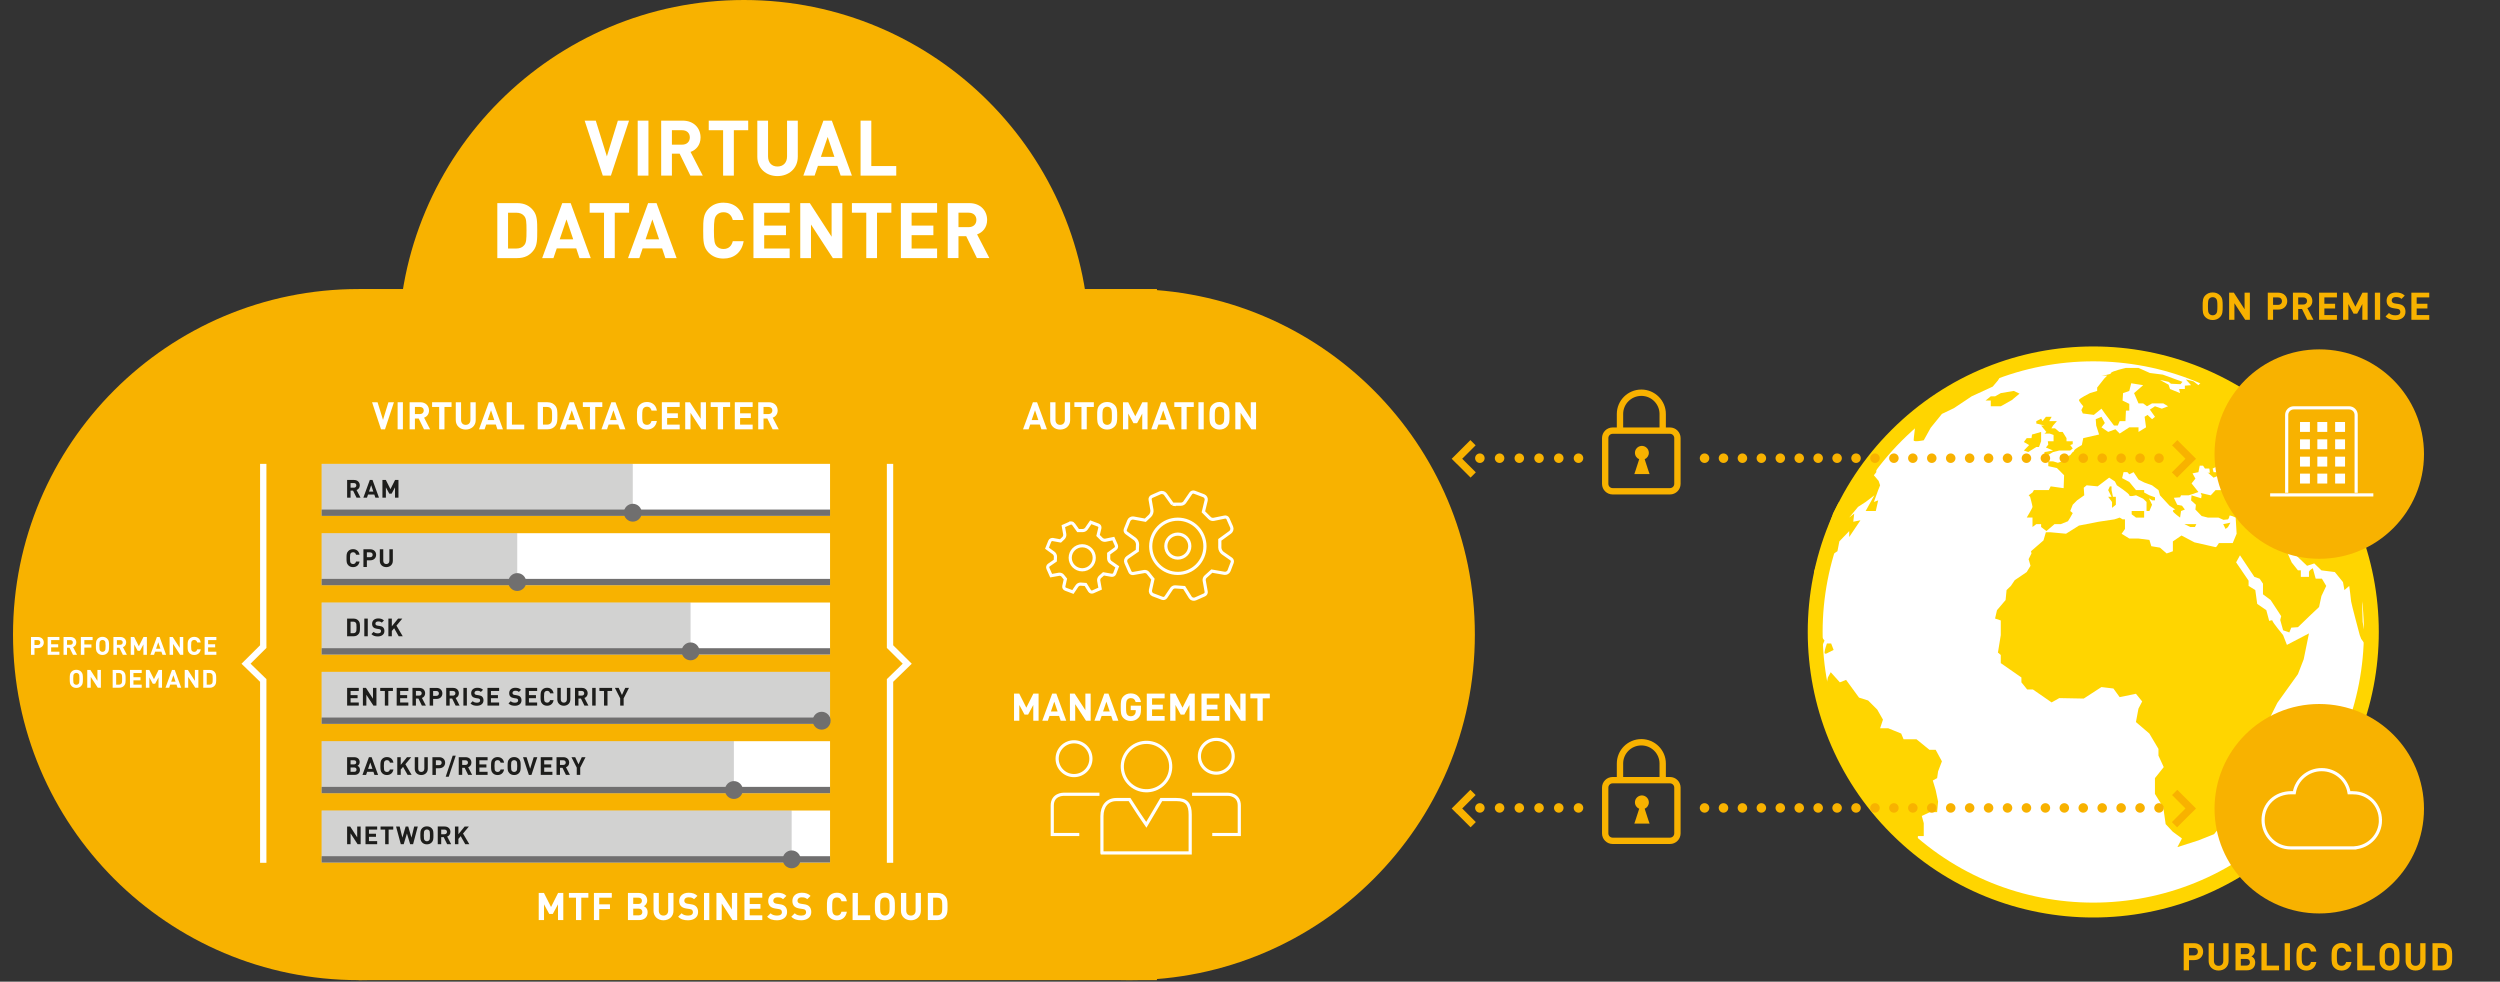 <?xml version="1.0" encoding="UTF-8"?>
<svg xmlns="http://www.w3.org/2000/svg" width="2363.3" height="927.96" xmlns:xlink="http://www.w3.org/1999/xlink" viewBox="0 0 2363.3 927.96">
  <rect x="0" y="0" width="2363.3" height="927.96" fill="#333333" stroke="none"/>
  <defs>
    <clipPath id="uuid-bee610b4-14b9-4346-9a53-0a1271f327ec">
      <rect width="2363.3" height="927.96" style="fill: none;"/>
    </clipPath>
    <clipPath id="uuid-366c8099-6ead-43b9-9095-cc9ab1cc32ee">
      <rect width="2363.3" height="927.96" style="fill: none;"/>
    </clipPath>
    <clipPath id="uuid-a3b79362-8c55-40f7-a8d7-f697710346b2">
      <rect width="2363.3" height="927.96" style="fill: none;"/>
    </clipPath>
    <clipPath id="uuid-e11fb717-f3a0-4d10-a77e-291dc9591f6a">
      <rect width="2363.3" height="927.96" style="fill: none;"/>
    </clipPath>
    <clipPath id="uuid-273567f4-645c-477c-8ab6-e11c959c9c57">
      <rect width="2363.3" height="927.96" style="fill: none;"/>
    </clipPath>
    <clipPath id="uuid-cc98fb0f-1656-4181-a766-294e9757ff47">
      <rect width="2363.3" height="927.96" style="fill: none;"/>
    </clipPath>
    <clipPath id="uuid-e4eb5b50-bdeb-40cf-8b3c-67e23acf427b">
      <rect width="2363.3" height="927.96" style="fill: none;"/>
    </clipPath>
    <clipPath id="uuid-2a3b3226-776c-4de9-b234-367118530d97">
      <rect width="2363.3" height="927.96" style="fill: none;"/>
    </clipPath>
    <clipPath id="uuid-6773ad54-c409-4eed-b6ad-b216f1f9fe94">
      <rect x="295.05" y="430.5" width="312.14" height="58.15" style="fill: none;"/>
    </clipPath>
    <clipPath id="uuid-852a7592-7c84-4982-8382-06b5b358f82c">
      <rect x="295.05" y="496.04" width="202.91" height="58.15" style="fill: none;"/>
    </clipPath>
    <clipPath id="uuid-35bf5242-90dd-4f4c-9515-ca3169809c49">
      <rect x="295.05" y="561.58" width="366.75" height="58.15" style="fill: none;"/>
    </clipPath>
    <clipPath id="uuid-14a0e05a-7a06-47e5-8ecb-c3b51bad2d35">
      <rect x="295.05" y="692.66" width="407.71" height="58.15" style="fill: none;"/>
    </clipPath>
    <clipPath id="uuid-ccf251fb-afd1-45d7-83d3-6a128c8b7575">
      <rect width="2363.3" height="927.96" style="fill: none;"/>
    </clipPath>
    <clipPath id="uuid-ff98f526-0de8-4a54-a14d-696da1e365b9">
      <rect x="295.05" y="758.2" width="462.33" height="58.16" style="fill: none;"/>
    </clipPath>
    <clipPath id="uuid-95575e7d-05c5-499f-9b9e-94b5f68471ab">
      <rect width="2363.3" height="927.96" style="fill: none;"/>
    </clipPath>
    <clipPath id="uuid-67760a63-1b9f-4796-8d37-13ec91050d88">
      <rect width="2363.3" height="927.96" style="fill: none;"/>
    </clipPath>
    <clipPath id="uuid-539a228a-ffb0-4206-a3f5-05bf8db1d472">
      <rect x="295.05" y="627.12" width="498.61" height="58.16" style="fill: none;"/>
    </clipPath>
    <clipPath id="uuid-819b2e1f-6626-41be-a48c-97bdde555317">
      <rect width="2363.3" height="927.96" style="fill: none;"/>
    </clipPath>
    <clipPath id="uuid-7dbf6b89-c58f-4cc9-84a4-64c381f61124">
      <rect width="2363.3" height="927.96" style="fill: none;"/>
    </clipPath>
    <clipPath id="uuid-d37f5c64-06aa-4be9-b2f6-c2e8b563d434">
      <rect width="2363.3" height="927.96" style="fill: none;"/>
    </clipPath>
    <clipPath id="uuid-5074d48c-2a2d-4ca1-a684-be2e83b3113f">
      <rect width="2363.3" height="927.96" style="fill: none;"/>
    </clipPath>
    <clipPath id="uuid-8f7078ea-f64d-4510-b812-ae15dcbfc0d6">
      <rect width="2363.3" height="927.96" style="fill: none;"/>
    </clipPath>
    <clipPath id="uuid-5312779f-0f55-499a-a017-4d40e423b362">
      <rect width="2363.3" height="927.96" style="fill: none;"/>
    </clipPath>
  </defs>
  <g style="isolation: isolate;">
    <g id="uuid-36929082-56d9-41d5-a9b9-0a58552e688b" data-name="Ebene_2">
      <g id="uuid-1347afc2-83f0-49e5-8970-13e32818b41a" data-name="Ebene_1">
        <g style="clip-path: url(#uuid-bee610b4-14b9-4346-9a53-0a1271f327ec);">
          <g>
            <path d="M2098.56,279.16c2.56,2.52,2.59,5.44,2.59,10.33s-.04,7.81-2.59,10.33c-1.76,1.73-3.92,2.7-6.88,2.7s-5.11-.97-6.88-2.7c-2.56-2.56-2.59-5.44-2.59-10.33s.04-7.77,2.59-10.33c1.76-1.73,3.92-2.7,6.88-2.7s5.11.97,6.88,2.7ZM2088.48,282.29c-.97,1.08-1.26,2.3-1.26,7.2s.29,6.08,1.26,7.16c.72.83,1.84,1.4,3.2,1.4s2.48-.58,3.2-1.4c.97-1.08,1.26-2.27,1.26-7.16s-.29-6.12-1.26-7.2c-.72-.83-1.84-1.37-3.2-1.37s-2.48.54-3.2,1.37Z" style="fill: #f8b200;"/>
            <path d="M2126.86,302.31h-4.43l-10.19-15.66v15.66h-5v-25.63h4.46l10.15,15.66v-15.66h5v25.63Z" style="fill: #f8b200;"/>
            <path d="M2153.71,276.68c5.33,0,8.46,3.64,8.46,7.99s-3.13,7.99-8.46,7.99h-4.93v9.65h-5v-25.63h9.94ZM2148.78,281.14v7.06h4.68c2.27,0,3.71-1.44,3.71-3.53s-1.44-3.53-3.71-3.53h-4.68Z" style="fill: #f8b200;"/>
            <path d="M2177.58,276.68c5.26,0,8.32,3.56,8.32,7.85,0,3.6-2.2,5.87-4.68,6.73l5.72,11.05h-5.8l-5-10.22h-3.6v10.22h-5v-25.63h10.04ZM2172.54,281.14v6.73h4.75c2.2,0,3.6-1.37,3.6-3.38s-1.4-3.35-3.6-3.35h-4.75Z" style="fill: #f8b200;"/>
            <path d="M2209.15,281.14h-11.88v6.01h10.15v4.46h-10.15v6.23h11.88v4.46h-16.88v-25.63h16.88v4.46Z" style="fill: #f8b200;"/>
            <path d="M2238.17,302.31h-5v-14.9l-4.9,9.11h-3.38l-4.93-9.11v14.9h-5v-25.63h4.93l6.7,13.28,6.66-13.28h4.93v25.63Z" style="fill: #f8b200;"/>
            <path d="M2250.01,302.31h-5v-25.63h5v25.63Z" style="fill: #f8b200;"/>
            <path d="M2273.3,279.45l-3.17,3.13c-1.37-1.37-2.92-1.76-5.26-1.76-2.66,0-3.96,1.48-3.96,3.24,0,.68.22,1.33.76,1.84.5.47,1.26.83,2.34.97l3.06.47c2.34.32,3.78.94,4.9,2.02,1.37,1.3,1.98,3.1,1.98,5.4,0,4.97-4.1,7.77-9.5,7.77-3.89,0-6.84-.83-9.36-3.38l3.24-3.24c1.62,1.62,3.82,2.16,6.16,2.16,2.99,0,4.57-1.15,4.57-3.2,0-.86-.25-1.58-.79-2.12-.5-.47-1.08-.68-2.3-.86l-3.06-.47c-2.16-.32-3.82-1.01-4.97-2.12-1.22-1.19-1.84-2.88-1.84-5.04,0-4.57,3.38-7.77,8.93-7.77,3.53,0,6.08.86,8.28,2.99Z" style="fill: #f8b200;"/>
            <path d="M2296.41,281.14h-11.88v6.01h10.15v4.46h-10.15v6.23h11.88v4.46h-16.88v-25.63h16.88v4.46Z" style="fill: #f8b200;"/>
          </g>
          <g>
            <path d="M2074.22,891.63c5.33,0,8.46,3.64,8.46,7.99s-3.13,7.99-8.46,7.99h-4.93v9.65h-5v-25.63h9.94ZM2069.29,896.1v7.05h4.68c2.27,0,3.71-1.44,3.71-3.53s-1.44-3.53-3.71-3.53h-4.68Z" style="fill: #f8b200;"/>
            <path d="M2106.73,908.48c0,5.44-4.18,9-9.47,9s-9.39-3.56-9.39-9v-16.85h5v16.67c0,2.92,1.69,4.72,4.39,4.72s4.46-1.8,4.46-4.72v-16.67h5v16.85Z" style="fill: #f8b200;"/>
            <path d="M2123.54,891.63c5.04,0,7.96,2.84,7.96,7.2,0,2.84-1.87,4.64-3.17,5.29,1.58.72,3.56,2.34,3.56,5.76,0,4.79-3.31,7.38-7.88,7.38h-10.73v-25.63h10.26ZM2118.29,896.1v5.94h4.93c2.12,0,3.28-1.19,3.28-2.99s-1.15-2.95-3.28-2.95h-4.93ZM2118.29,906.5v6.3h5.25c2.23,0,3.35-1.37,3.35-3.17s-1.12-3.13-3.35-3.13h-5.25Z" style="fill: #f8b200;"/>
            <path d="M2142.8,912.8h11.63v4.46h-16.63v-25.63h5v21.17Z" style="fill: #f8b200;"/>
            <path d="M2164.73,917.26h-5v-25.63h5v25.63Z" style="fill: #f8b200;"/>
            <path d="M2189.71,899.51h-5.08c-.5-2.09-1.84-3.63-4.32-3.63-1.37,0-2.48.5-3.2,1.33-.94,1.08-1.26,2.34-1.26,7.24s.32,6.16,1.26,7.24c.72.83,1.84,1.33,3.2,1.33,2.48,0,3.82-1.55,4.32-3.64h5.08c-.9,5.36-4.61,8.1-9.39,8.1-2.95,0-5.11-.97-6.88-2.7-2.56-2.56-2.59-5.44-2.59-10.33s.04-7.78,2.59-10.33c1.76-1.73,3.92-2.7,6.88-2.7,4.79,0,8.5,2.74,9.39,8.1Z" style="fill: #f8b200;"/>
            <path d="M2222.94,899.51h-5.08c-.5-2.09-1.84-3.63-4.32-3.63-1.37,0-2.48.5-3.2,1.33-.94,1.08-1.26,2.34-1.26,7.24s.32,6.16,1.26,7.24c.72.83,1.84,1.33,3.2,1.33,2.48,0,3.82-1.55,4.32-3.64h5.08c-.9,5.36-4.61,8.1-9.39,8.1-2.95,0-5.11-.97-6.88-2.7-2.56-2.56-2.59-5.44-2.59-10.33s.04-7.78,2.59-10.33c1.76-1.73,3.92-2.7,6.88-2.7,4.79,0,8.5,2.74,9.39,8.1Z" style="fill: #f8b200;"/>
            <path d="M2233.34,912.8h11.63v4.46h-16.63v-25.63h5v21.17Z" style="fill: #f8b200;"/>
            <path d="M2265.74,894.11c2.56,2.52,2.59,5.44,2.59,10.33s-.04,7.81-2.59,10.33c-1.76,1.73-3.92,2.7-6.88,2.7s-5.11-.97-6.88-2.7c-2.56-2.56-2.59-5.44-2.59-10.33s.04-7.78,2.59-10.33c1.76-1.73,3.92-2.7,6.88-2.7s5.11.97,6.88,2.7ZM2255.66,897.25c-.97,1.08-1.26,2.3-1.26,7.2s.29,6.08,1.26,7.16c.72.83,1.84,1.4,3.2,1.4s2.48-.58,3.2-1.4c.97-1.08,1.26-2.27,1.26-7.16s-.29-6.12-1.26-7.2c-.72-.83-1.84-1.37-3.2-1.37s-2.48.54-3.2,1.37Z" style="fill: #f8b200;"/>
            <path d="M2292.92,908.48c0,5.44-4.17,9-9.47,9s-9.39-3.56-9.39-9v-16.85h5v16.67c0,2.92,1.69,4.72,4.39,4.72s4.46-1.8,4.46-4.72v-16.67h5v16.85Z" style="fill: #f8b200;"/>
            <path d="M2308.73,891.63c3.49,0,5.98,1.3,7.74,3.74,1.58,2.2,1.62,4.82,1.62,9.07s-.04,6.88-1.62,9.07c-1.76,2.45-4.25,3.74-7.74,3.74h-9.25v-25.63h9.25ZM2304.48,896.1v16.7h3.82c1.69,0,2.92-.54,3.74-1.58.94-1.12,1.04-2.7,1.04-6.77s-.11-5.65-1.04-6.77c-.83-1.04-2.05-1.58-3.74-1.58h-3.82Z" style="fill: #f8b200;"/>
          </g>
          <g style="clip-path: url(#uuid-366c8099-6ead-43b9-9095-cc9ab1cc32ee);">
            <path d="M1978.81,860.3c145.18,0,262.88-117.69,262.88-262.88s-117.7-262.88-262.88-262.88-262.88,117.7-262.88,262.88,117.69,262.88,262.88,262.88" style="fill: #fff;"/>
            <circle cx="1978.81" cy="597.42" r="262.88" transform="translate(157.14 1574.21) rotate(-45)" style="fill: none; stroke: #ffd500; stroke-width: 14.07px;"/>
            <path d="M1934.03,503.18h4.53l14.49,1.36,12.23-7.7,18.57-3.62,14.95-2.26,4.98-1.68,2.72,1.68h2.27v9.09l-3.17,4.5,7.25,4.53h8.72l10.3,1.36,1.81,5.89,8.15,1.36,6.34,5.51,5.89-2.1v-9.31l8.15-5.56,12.23,6.46,19.97,4.53,6.31-1.81,9.9,11.45,15.01,22.07v4.95l6.34,3.93,1.81,13.08,8.61,5.93,2.72,10.16s3.17-1.36,3.17,0,9.97,13.4,9.97,13.4l3.62,9.25,20.84-10.87-4.98,24.46-5.44,14.04-19.48,27.18-7.25,14.5,2.26,16.76,2.26,4.08-1.81,5.44v9.96l-23.55,23.1-.91,14.95-9.97,6.34-.91,8.15-9.97,8.61-9.97,12.23-14.81,5.89-19.84,6.34,4.3-8.15-8.61-6.34-6.79-7.25-2.27-15.85-7.86-12.68v-14.95l8.31-10.42-4.98-10.87v-6.34l-8.61-14.5-12.68-10.87,2.38-12.68,3.51-6.8-5.89-7.25-15.4,3.17-5.89-8.15-11.34-1.36-16.74,10.87-23.1-.45-7.25,4.08-17.67-12.23h-5.44l-5.44-6.73v-4.6l-19.51-13.59v-7.7l-2.69-2.27,2.69-16.49v-13.86l-5.4-1.81,1.81-7.9,8.15-9.6.91-9.41,4.08-3.93,3.62-5.4,11.33-7.7,3.62-5.93-1.81-6.31,2.72-5.36-.45-2.1,11.78-10.21,2.27-7.7Z" style="fill: #ffd500;"/>
          </g>
          <polygon points="2156.44 717.89 2158.71 714.27 2164.14 710.64 2170.48 702.04 2172.75 696.15 2175.01 696.15 2173.65 707.02 2172.29 710.19 2164.14 730.12 2160.06 739.64 2151.91 746.88 2148.29 745.07 2149.65 736.46 2156.44 726.05 2156.44 717.89" style="fill: #ffd500;"/>
          <polygon points="1727.02 645.03 1727.92 640.43 1730.64 635.45 1739.25 645.03 1745.13 642.7 1757.37 659.46 1765.97 662.18 1774.58 670.78 1780.01 680.29 1777.3 688.45 1785 688.45 1797.23 693.43 1799.49 698.87 1802.21 698.87 1811.72 698.87 1823.95 708.83 1829.84 708.83 1835.73 719.7 1832.11 729.22 1831.2 735.56 1827.12 737.82 1829.84 746.88 1832.11 757.75 1831.2 767.72 1824.41 767.72 1816.71 771.34 1818.56 778.14 1818.56 790.37 1813.08 790.37 1812.63 794.45 1814.89 796.71 1811.72 798.52 1818.56 811.66 1798.59 795.35 1789.53 784.93 1774.13 763.19 1760.08 736.01 1748.08 721.52 1732 690.26 1733.81 682.56 1729.28 678.94 1727.02 656.74 1727.02 653.86 1727.02 651.3 1727.02 645.03" style="fill: #ffd500;"/>
          <g style="clip-path: url(#uuid-a3b79362-8c55-40f7-a8d7-f697710346b2);">
            <path d="M1712.01,584.57l3.05-23.48-.27-20.32s8.02-24.01,8.02-25.37,10.1-30.35,10.1-30.35l5.44-10.53v10.53l4.53-10.53,8.61-11.21v-8.15l6.34-4.98v-7.25l8.61-6.79v10.21l3.62-3.87,3.62-6.34v10.21l-2.27,2.92,4.53,5.43,1.36,4.08-1.81,4.53-4.08,11.21,4.08-1.52-2.27,10.06h-9.57l8.21-14.83-8.21,6.29-7.19,4.64-8.38,10.1,4.75-3.76-.91,7.7,6.79-1.36-10.64,15.85v-5.63l-9.29,9.71-1.81,9.31-5.97,3.83-4,12.23-2.72,14.57-5.66,13.07v25.82l-2.49-4.98-2.72-11.78-1.42,10.72Z" style="fill: #ffd500;"/>
          </g>
          <polygon points="1715.24 600.38 1718.63 597.85 1724.75 605.55 1722.8 610.08 1719.99 605.55 1718.63 600.38 1715.24 600.38" style="fill: #ffd500;"/>
          <g style="clip-path: url(#uuid-e11fb717-f3a0-4d10-a77e-291dc9591f6a);">
            <path d="M1727.02,608.27h4l2.34,6.12-4.98,2.49s-3.62,2.49-3.62,0,2.27-8.61,2.27-8.61" style="fill: #ffd500;"/>
            <path d="M1825.09,376.8l27.85-16.31,26.72-11.33,29.44-9.97-4.52,6.42-8.15,5.35-15.4,7.02,10.39-2.94-2.69,4.53-4.98,5.89-19.91,9.19-16.78,11.19-11.33,5.43-10.64,13.14-6.53,11.78s-9.55,2.04-9.55,0,1.81-15.85,1.81-15.85l19.03-15.85-11.28,2.26,6.53-9.97Z" style="fill: #ffd500;"/>
          </g>
          <polygon points="1886.01 374.66 1891.41 371.61 1903.68 369.55 1909.11 372.11 1901.87 378.16 1891.41 384.05 1881.93 384.05 1881.93 378.66 1876.95 378.66 1881.93 374.66 1886.01 374.66" style="fill: #ffd500;"/>
          <polygon points="1920.44 414.17 1920.89 410.77 1929.5 408.33 1929.5 411.25 1929.5 417.11 1927.5 422.55 1924.97 422.55 1917.27 427.34 1913.19 425.87 1918.17 420.74 1913.19 417.83 1915.91 414.17 1920.44 414.17" style="fill: #ffd500;"/>
          <polygon points="1934.03 394.01 1939.46 394.01 1937.2 398.09 1944.45 398.09 1940.82 402.26 1939.24 404.88 1942.63 404.88 1946.71 408.33 1949.88 408.33 1953.51 414.17 1953.51 417.11 1959.39 417.11 1959.39 419.83 1957.03 420.74 1959.39 423.91 1957.03 425.87 1946.71 425.87 1940.82 427.34 1932.67 432.06 1932.67 427.34 1940.82 425.87 1934.03 423 1936.29 420.28 1935.84 417.11 1941.28 417.11 1941.28 411.22 1937.65 409.87 1932.67 409.87 1934.48 408.33 1929.5 402.26 1932.67 402.26 1924.97 400.35 1924.97 398.09 1929.5 395.82 1930.86 398.09 1934.03 394.01" style="fill: #ffd500;"/>
          <g style="clip-path: url(#uuid-273567f4-645c-477c-8ab6-e11c959c9c57);">
            <path d="M1967.55,387.67l1.81-3.62s-4.08-4.53-4.08-5.89,10.42-6.55,10.42-6.55l6.79-2.06v-3.17l6.79-8.61,2.72-2.72h-5.45s9.08-.84,9.08-2.46,14.04-4.79,14.04-4.79h11.9l10.75,4.79,12.23,1.55,18.57,6.8-1.81,2.26-9.06-.45-2.26-1.81-8.15-1.81,8.15,4.53,1.36,4.08,9.51,3.87-.91-3.87h5.44v-3.17l5.89-.45-4.98-5.44,7.25,1.81,4.66,3.62,3.04-3.17,7.25,2.26,7.7.45,4.98-.45,22.65,11.46,19.93,15.27,22.65,21.29,21.74,24.91,23.1,36.86,12.68,27.04,9.06,24.88,5.44,24.46-5.44,21.5.45,17,2.26,12.5-.45,7.89-3.17-4.3-1.36-3.58s-8.15-30.43-8.15-31.8-1.81-14.71-1.81-14.71l-4.53,3.93-1.36-7.52-7.7-9.51-12.68-1.6-6.79-6.55-6.79,2.23-14.5-13.76-4.76-2.06v2.06l4.76,10.62,5.89,7.46h2.72v6.13h7.7v-4.53c0-1.6,3.62-3.62,3.62-3.62l2.72,9.89h5.89l4.08,6.84-4.53,9.54-2.26,10.42-7.7,7.25-12.23,11.78-6.34.45-1.81,4.53-5.89-2.02-2.72-9.76.91-3.62-9.97-15.23-7.25-5.42v-10.08l-3.17-4.68-4.98-1.73-13.59-20.38-5.44,9.93-17.63-16.72,3.14-4.76h13.07l3.69-8.83-.91-15.27s-5.89-2.99-5.89-1.49-1.36,3.17-1.36,3.17l-4.3.45-4.76-2.13h-9.97l-5.89-1.49-5.89-6.1.45-4.55-4.53-4.13.45-4.77,9.06,2.78.45-2.78-.91-2.2,9.51,2.2,4.56-4.92h5.4l10.8,4.92h11.84l.45-4.92-9.96-9.06-9.06-5.44,2.26-10.42-6.79.91-1.36,1.81-3.59.45-2.75,1.36.91,3.42h1.85l7.44,1.11-9.29,4.08-5.89-5.19s2.27,1.61,2.27,0-.45-3.42-.45-3.42h-4.08l-1.81-2.72h-3.17l-1.22,6.14-5.57,1.11,2.72,4.98-3.62,4.53,6.48,8.15-9.19,3.11h-7.25l-.91,1.88-5.89.45,3.17,6.57,4.53.91,2.72,3.64-3.62,1.39-.91,6.21s-6.8-4.82-6.8-6.21,2.27-1.39,2.27-1.39l-5.44-3.64-9.06-9.81-1.36-4.92-6.11-4.53-7.47-2.72-5.32-2.72-4.65-7-4.08,2.02-1.81-2.02h-3.62l-1.36,5.64,6.8,3.62,6.34,7.7h7.7v2.27l4.98,2.65,5.27,1.88v2.89h-2.78l-2.94-1.99,2.94,6.11-2.49,5.93h-2.72v-8.54l-3.17-3.06-6.8-3.24s-6.34,1.75-6.34,0-11.78-9.45-11.78-9.45l-1.81-3.62-5.44-3.62-10.87,8.24-10.42-.99-2.72,2.27.45,7.18-6.77,4.77-4.1,4.13-2.36,5.93,2.36,1.99-2.36,4.21-2.17,3.49-6.79,2.72h-5.89l-7.7,6.6-4.98-3.88v-2.72h-4.53l-3.62,2.72v-8.92h-5.44s5.44-8.97,5.44-10.1-2.27-9.51-2.27-9.51l-1.36-1.42,3.62-2.65,1.36-2.27h14.04l1.81-3.54,12.23,1.72.45-12.23-6.8-6.79-8.15-1.81v-4.53h4.53l4.53,1.36,4.08-1.36-2.27-4.08.91-1.81,4.98,1.81,3.98-1.81,2.36-2.91s.91.03,1.36-1.47,7.25-5.13,7.25-5.13l1.36-6.57,14.95-3.4-2.72-8.51-.45-5.99,5.42-2.26,3.19,5.89-3.19,4.08,6.36,4.35,6.8-2.54,4.08,4.08,9.06-5.89h8.72v4.35l7.13-4.35-1.36-9.96,2.72-1.81,4.3,4.08,2.78-2.26-4.82-6.79,4.82-3.17,6.5,2.27,5.89-2.27-4.53-2.72h-10.65l-4.76,2.72-3.62-2.72h-4.41l-4.19-9.72,8.61-7.49-11.32-1.81-1.81,7.25-5.89,2.06-.45,7.05,6.34,3.12v6.34h-3.17l-.45,9.97h-5.44l-1.81,4.17h-3.62l-8.61-11.42-3.19-4.53-7.23,5.89-10.42-1.36-1.36-3.17Z" style="fill: #ffd500;"/>
          </g>
          <polygon points="2026.89 483.07 2026.89 489.27 2023.72 489.27 2019.19 489.27 2015.11 486.17 2015.11 483.07 2021.57 483.07 2026.89 483.07" style="fill: #ffd500;"/>
          <polygon points="1992.91 469.66 1996.09 469.66 1994.4 466.3 1992.91 463.32 1994.5 459.78 1996.09 459.78 1996.09 463.32 1997.44 469.66 2000.16 469.66 2000.16 477.13 1996.54 480.08 1996.54 474.53 1992.91 469.66" style="fill: #ffd500;"/>
          <polygon points="2101.63 495.48 2108.43 494.12 2106.16 498.2 2103.9 500.04 2101.63 495.48" style="fill: #ffd500;"/>
          <polygon points="2064.94 495.48 2076.26 495.48 2074.9 498.2 2070.6 498.2 2064.94 495.48" style="fill: #ffd500;"/>
          <g style="clip-path: url(#uuid-cc98fb0f-1656-4181-a766-294e9757ff47);">
            <path d="M338.97,926.55c180.41,0,326.66-146.25,326.66-326.66s-146.25-326.66-326.66-326.66S12.3,419.47,12.3,599.88s146.25,326.66,326.66,326.66" style="fill: #f8b200;"/>
            <path d="M1067.55,926.55c180.41,0,326.66-146.25,326.66-326.66s-146.25-326.66-326.66-326.66-326.66,146.25-326.66,326.66,146.25,326.66,326.66,326.66" style="fill: #f8b200;"/>
          </g>
          <rect x="338.97" y="273.22" width="754.71" height="653.33" style="fill: #f8b200;"/>
          <g style="clip-path: url(#uuid-e4eb5b50-bdeb-40cf-8b3c-67e23acf427b);">
            <path d="M703.26,653.33c180.41,0,326.66-146.25,326.66-326.66S883.67,0,703.26,0s-326.66,146.25-326.66,326.66,146.25,326.66,326.66,326.66" style="fill: #f8b200;"/>
          </g>
          <rect x="304.05" y="438.5" width="480.61" height="49.15" style="fill: #fff;"/>
          <rect x="304.05" y="504.04" width="480.61" height="49.15" style="fill: #fff;"/>
          <rect x="304.05" y="569.58" width="480.61" height="49.15" style="fill: #fff;"/>
          <rect x="304.05" y="700.66" width="480.61" height="49.15" style="fill: #fff;"/>
          <g style="clip-path: url(#uuid-2a3b3226-776c-4de9-b234-367118530d97);">
            <g style="mix-blend-mode: multiply; opacity: .2;">
              <g style="clip-path: url(#uuid-6773ad54-c409-4eed-b6ad-b216f1f9fe94);">
                <rect x="304.05" y="438.5" width="294.14" height="49.15" style="fill: #1d1d1b;"/>
              </g>
            </g>
            <g style="mix-blend-mode: multiply; opacity: .2;">
              <g style="clip-path: url(#uuid-852a7592-7c84-4982-8382-06b5b358f82c);">
                <rect x="304.05" y="504.04" width="184.91" height="49.15" style="fill: #1d1d1b;"/>
              </g>
            </g>
            <g style="mix-blend-mode: multiply; opacity: .2;">
              <g style="clip-path: url(#uuid-35bf5242-90dd-4f4c-9515-ca3169809c49);">
                <rect x="304.05" y="569.58" width="348.75" height="49.15" style="fill: #1d1d1b;"/>
              </g>
            </g>
            <g style="mix-blend-mode: multiply; opacity: .2;">
              <g style="clip-path: url(#uuid-14a0e05a-7a06-47e5-8ecb-c3b51bad2d35);">
                <rect x="304.05" y="700.66" width="389.71" height="49.15" style="fill: #1d1d1b;"/>
              </g>
            </g>
          </g>
          <rect x="304.05" y="766.2" width="480.61" height="49.15" style="fill: #fff;"/>
          <g style="clip-path: url(#uuid-ccf251fb-afd1-45d7-83d3-6a128c8b7575);">
            <g style="mix-blend-mode: multiply; opacity: .2;">
              <g style="clip-path: url(#uuid-ff98f526-0de8-4a54-a14d-696da1e365b9);">
                <rect x="304.05" y="766.2" width="444.33" height="49.15" style="fill: #1d1d1b;"/>
              </g>
            </g>
          </g>
          <rect x="304.05" y="635.12" width="480.61" height="49.15" style="fill: #fff;"/>
          <g>
            <path d="M363.96,405.87h-3.78l-8.46-25.63h5.18l5.18,16.67,5.11-16.67h5.22l-8.46,25.63Z" style="fill: #fff;"/>
            <path d="M380.88,405.87h-5v-25.63h5v25.63Z" style="fill: #fff;"/>
            <path d="M397.26,380.24c5.26,0,8.32,3.56,8.32,7.85,0,3.6-2.2,5.87-4.68,6.73l5.72,11.05h-5.8l-5-10.22h-3.6v10.22h-5v-25.63h10.04ZM392.23,384.7v6.73h4.75c2.2,0,3.6-1.37,3.6-3.38s-1.4-3.35-3.6-3.35h-4.75Z" style="fill: #fff;"/>
            <path d="M426.86,384.7h-6.7v21.17h-5v-21.17h-6.7v-4.46h18.39v4.46Z" style="fill: #fff;"/>
            <path d="M449.71,397.09c0,5.44-4.18,9-9.47,9s-9.39-3.56-9.39-9v-16.85h5v16.67c0,2.92,1.69,4.72,4.39,4.72s4.46-1.8,4.46-4.72v-16.67h5v16.85Z" style="fill: #fff;"/>
            <path d="M475.46,405.87h-5.25l-1.51-4.54h-9.07l-1.55,4.54h-5.26l9.36-25.63h3.92l9.36,25.63ZM460.99,397.12h6.3l-3.13-9.29-3.17,9.29Z" style="fill: #fff;"/>
            <path d="M483.95,401.41h11.63v4.46h-16.63v-25.63h5v21.17Z" style="fill: #fff;"/>
            <path d="M517.54,380.24c3.49,0,5.98,1.3,7.74,3.74,1.58,2.2,1.62,4.82,1.62,9.07s-.04,6.88-1.62,9.07c-1.76,2.45-4.25,3.74-7.74,3.74h-9.25v-25.63h9.25ZM513.29,384.7v16.7h3.82c1.69,0,2.92-.54,3.74-1.58.94-1.12,1.04-2.7,1.04-6.77s-.11-5.65-1.04-6.77c-.83-1.04-2.05-1.58-3.74-1.58h-3.82Z" style="fill: #fff;"/>
            <path d="M551.81,405.87h-5.25l-1.51-4.54h-9.07l-1.55,4.54h-5.26l9.36-25.63h3.92l9.36,25.63ZM537.34,397.12h6.3l-3.13-9.29-3.17,9.29Z" style="fill: #fff;"/>
            <path d="M569.38,384.7h-6.7v21.17h-5v-21.17h-6.7v-4.46h18.39v4.46Z" style="fill: #fff;"/>
            <path d="M591.19,405.87h-5.25l-1.51-4.54h-9.07l-1.55,4.54h-5.26l9.36-25.63h3.92l9.36,25.63ZM576.72,397.12h6.3l-3.13-9.29-3.17,9.29Z" style="fill: #fff;"/>
            <path d="M620.97,388.12h-5.08c-.5-2.09-1.84-3.64-4.32-3.64-1.37,0-2.48.5-3.2,1.33-.94,1.08-1.26,2.34-1.26,7.23s.32,6.16,1.26,7.24c.72.83,1.84,1.33,3.2,1.33,2.48,0,3.82-1.55,4.32-3.64h5.08c-.9,5.36-4.61,8.1-9.39,8.1-2.95,0-5.11-.97-6.88-2.7-2.56-2.56-2.59-5.44-2.59-10.33s.04-7.77,2.59-10.33c1.76-1.73,3.92-2.7,6.88-2.7,4.79,0,8.5,2.74,9.39,8.1Z" style="fill: #fff;"/>
            <path d="M642.53,384.7h-11.88v6.01h10.15v4.46h-10.15v6.23h11.88v4.46h-16.88v-25.63h16.88v4.46Z" style="fill: #fff;"/>
            <path d="M667.37,405.87h-4.43l-10.19-15.66v15.66h-5v-25.63h4.46l10.15,15.66v-15.66h5v25.63Z" style="fill: #fff;"/>
            <path d="M690.23,384.7h-6.7v21.17h-5v-21.17h-6.7v-4.46h18.39v4.46Z" style="fill: #fff;"/>
            <path d="M711.5,384.7h-11.88v6.01h10.15v4.46h-10.15v6.23h11.88v4.46h-16.88v-25.63h16.88v4.46Z" style="fill: #fff;"/>
            <path d="M726.81,380.24c5.26,0,8.32,3.56,8.32,7.85,0,3.6-2.2,5.87-4.68,6.73l5.72,11.05h-5.8l-5-10.22h-3.6v10.22h-5v-25.63h10.04ZM721.77,384.7v6.73h4.75c2.2,0,3.6-1.37,3.6-3.38s-1.4-3.35-3.6-3.35h-4.75Z" style="fill: #fff;"/>
          </g>
          <g>
            <path d="M989.71,405.87h-5.25l-1.51-4.54h-9.07l-1.55,4.54h-5.26l9.36-25.63h3.92l9.36,25.63ZM975.25,397.12h6.3l-3.13-9.29-3.17,9.29Z" style="fill: #fff;"/>
            <path d="M1011.64,397.09c0,5.44-4.18,9-9.47,9s-9.39-3.56-9.39-9v-16.85h5v16.67c0,2.92,1.69,4.72,4.39,4.72s4.46-1.8,4.46-4.72v-16.67h5v16.85Z" style="fill: #fff;"/>
            <path d="M1034.03,384.7h-6.7v21.17h-5v-21.17h-6.7v-4.46h18.39v4.46Z" style="fill: #fff;"/>
            <path d="M1053.51,382.72c2.56,2.52,2.59,5.44,2.59,10.33s-.04,7.81-2.59,10.33c-1.76,1.73-3.92,2.7-6.88,2.7s-5.11-.97-6.88-2.7c-2.56-2.56-2.59-5.44-2.59-10.33s.04-7.77,2.59-10.33c1.76-1.73,3.92-2.7,6.88-2.7s5.11.97,6.88,2.7ZM1043.43,385.86c-.97,1.08-1.26,2.3-1.26,7.2s.29,6.08,1.26,7.16c.72.83,1.84,1.4,3.2,1.4s2.48-.58,3.2-1.4c.97-1.08,1.26-2.27,1.26-7.16s-.29-6.12-1.26-7.2c-.72-.83-1.84-1.37-3.2-1.37s-2.48.54-3.2,1.37Z" style="fill: #fff;"/>
            <path d="M1084.79,405.87h-5v-14.9l-4.9,9.11h-3.38l-4.93-9.11v14.9h-5v-25.63h4.93l6.7,13.28,6.66-13.28h4.93v25.63Z" style="fill: #fff;"/>
            <path d="M1110.93,405.87h-5.25l-1.51-4.54h-9.07l-1.55,4.54h-5.26l9.36-25.63h3.92l9.36,25.63ZM1096.46,397.12h6.3l-3.13-9.29-3.17,9.29Z" style="fill: #fff;"/>
            <path d="M1128.49,384.7h-6.7v21.17h-5v-21.17h-6.7v-4.46h18.39v4.46Z" style="fill: #fff;"/>
            <path d="M1137.89,405.87h-5v-25.63h5v25.63Z" style="fill: #fff;"/>
            <path d="M1159.71,382.72c2.56,2.52,2.59,5.44,2.59,10.33s-.04,7.81-2.59,10.33c-1.76,1.73-3.92,2.7-6.88,2.7s-5.11-.97-6.88-2.7c-2.56-2.56-2.59-5.44-2.59-10.33s.04-7.77,2.59-10.33c1.76-1.73,3.92-2.7,6.88-2.7s5.11.97,6.88,2.7ZM1149.63,385.86c-.97,1.08-1.26,2.3-1.26,7.2s.29,6.08,1.26,7.16c.72.83,1.84,1.4,3.2,1.4s2.48-.58,3.2-1.4c.97-1.08,1.26-2.27,1.26-7.16s-.29-6.12-1.26-7.2c-.72-.83-1.84-1.37-3.2-1.37s-2.48.54-3.2,1.37Z" style="fill: #fff;"/>
            <path d="M1187.39,405.87h-4.43l-10.19-15.66v15.66h-5v-25.63h4.46l10.15,15.66v-15.66h5v25.63Z" style="fill: #fff;"/>
          </g>
          <rect x="304.05" y="481.7" width="480.61" height="5.96" style="fill: #706f6f;"/>
          <rect x="304.05" y="547.23" width="480.61" height="5.96" style="fill: #706f6f;"/>
          <rect x="304.05" y="612.77" width="480.61" height="5.96" style="fill: #706f6f;"/>
          <rect x="304.05" y="743.85" width="480.61" height="5.96" style="fill: #706f6f;"/>
          <rect x="304.05" y="809.39" width="480.61" height="5.97" style="fill: #706f6f;"/>
          <g style="clip-path: url(#uuid-95575e7d-05c5-499f-9b9e-94b5f68471ab);">
            <path d="M488.96,558.66c4.66,0,8.44-3.78,8.44-8.44s-3.78-8.44-8.44-8.44-8.44,3.78-8.44,8.44,3.78,8.44,8.44,8.44" style="fill: #706f6f;"/>
            <path d="M652.81,624.2c4.66,0,8.44-3.78,8.44-8.44s-3.78-8.44-8.44-8.44-8.44,3.78-8.44,8.44,3.78,8.44,8.44,8.44" style="fill: #706f6f;"/>
            <path d="M693.77,755.27c4.66,0,8.44-3.78,8.44-8.44s-3.78-8.44-8.44-8.44-8.44,3.78-8.44,8.44,3.78,8.44,8.44,8.44" style="fill: #706f6f;"/>
            <path d="M748.38,820.81c4.66,0,8.44-3.78,8.44-8.44s-3.78-8.44-8.44-8.44-8.44,3.78-8.44,8.44,3.78,8.44,8.44,8.44" style="fill: #706f6f;"/>
            <path d="M598.19,493.12c4.66,0,8.44-3.78,8.44-8.44s-3.78-8.44-8.44-8.44-8.44,3.78-8.44,8.44,3.78,8.44,8.44,8.44" style="fill: #706f6f;"/>
          </g>
          <g>
            <path d="M35.84,602.16c3.5,0,5.56,2.39,5.56,5.25s-2.06,5.25-5.56,5.25h-3.24v6.34h-3.29v-16.85h6.53ZM32.6,605.09v4.64h3.08c1.49,0,2.44-.95,2.44-2.32s-.95-2.32-2.44-2.32h-3.08Z" style="fill: #fff;"/>
            <path d="M56.15,605.09h-7.81v3.95h6.67v2.93h-6.67v4.09h7.81v2.93h-11.1v-16.85h11.1v2.93Z" style="fill: #fff;"/>
            <path d="M66.68,602.16c3.46,0,5.47,2.34,5.47,5.16,0,2.37-1.44,3.86-3.08,4.43l3.76,7.27h-3.81l-3.29-6.72h-2.37v6.72h-3.29v-16.85h6.6ZM63.36,605.09v4.43h3.12c1.44,0,2.37-.9,2.37-2.22s-.92-2.2-2.37-2.2h-3.12Z" style="fill: #fff;"/>
            <path d="M87.55,605.09h-7.81v4.14h6.67v2.94h-6.67v6.84h-3.29v-16.85h11.1v2.93Z" style="fill: #fff;"/>
            <path d="M101.4,603.79c1.68,1.66,1.7,3.57,1.7,6.79s-.02,5.14-1.7,6.79c-1.16,1.14-2.58,1.78-4.52,1.78s-3.36-.64-4.52-1.78c-1.68-1.68-1.7-3.57-1.7-6.79s.02-5.11,1.7-6.79c1.16-1.14,2.58-1.78,4.52-1.78s3.36.64,4.52,1.78ZM94.77,605.85c-.64.71-.83,1.51-.83,4.73s.19,4,.83,4.71c.47.54,1.21.92,2.11.92s1.63-.38,2.11-.92c.64-.71.83-1.49.83-4.71s-.19-4.02-.83-4.73c-.47-.54-1.21-.9-2.11-.9s-1.63.36-2.11.9Z" style="fill: #fff;"/>
            <path d="M113.82,602.16c3.46,0,5.47,2.34,5.47,5.16,0,2.37-1.44,3.86-3.08,4.43l3.76,7.27h-3.81l-3.29-6.72h-2.37v6.72h-3.29v-16.85h6.6ZM110.51,605.09v4.43h3.12c1.44,0,2.37-.9,2.37-2.22s-.92-2.2-2.37-2.2h-3.12Z" style="fill: #fff;"/>
            <path d="M138.86,619.01h-3.29v-9.8l-3.22,5.99h-2.22l-3.24-5.99v9.8h-3.29v-16.85h3.24l4.4,8.73,4.38-8.73h3.24v16.85Z" style="fill: #fff;"/>
            <path d="M157.04,619.01h-3.46l-.99-2.98h-5.96l-1.02,2.98h-3.46l6.15-16.85h2.58l6.15,16.85ZM147.52,613.26h4.14l-2.06-6.11-2.08,6.11Z" style="fill: #fff;"/>
            <path d="M173.22,619.01h-2.91l-6.7-10.29v10.29h-3.29v-16.85h2.94l6.67,10.29v-10.29h3.29v16.85Z" style="fill: #fff;"/>
            <path d="M189.77,607.34h-3.34c-.33-1.37-1.21-2.39-2.84-2.39-.9,0-1.63.33-2.11.88-.62.71-.83,1.54-.83,4.76s.21,4.05.83,4.76c.47.54,1.21.88,2.11.88,1.63,0,2.51-1.02,2.84-2.39h3.34c-.59,3.53-3.03,5.33-6.18,5.33-1.94,0-3.36-.64-4.52-1.78-1.68-1.68-1.7-3.57-1.7-6.79s.02-5.11,1.7-6.79c1.16-1.14,2.58-1.78,4.52-1.78,3.15,0,5.59,1.8,6.18,5.33Z" style="fill: #fff;"/>
            <path d="M204.53,605.09h-7.81v3.95h6.67v2.93h-6.67v4.09h7.81v2.93h-11.1v-16.85h11.1v2.93Z" style="fill: #fff;"/>
          </g>
          <g>
            <path d="M76.67,634.94c1.68,1.66,1.7,3.57,1.7,6.79s-.02,5.14-1.7,6.79c-1.16,1.14-2.58,1.78-4.52,1.78s-3.36-.64-4.52-1.78c-1.68-1.68-1.7-3.57-1.7-6.79s.02-5.11,1.7-6.79c1.16-1.14,2.58-1.78,4.52-1.78s3.36.64,4.52,1.78ZM70.04,637c-.64.71-.83,1.51-.83,4.73s.19,4,.83,4.71c.47.54,1.21.92,2.11.92s1.63-.38,2.11-.92c.64-.71.83-1.49.83-4.71s-.19-4.02-.83-4.73c-.47-.54-1.21-.9-2.11-.9s-1.63.36-2.11.9Z" style="fill: #fff;"/>
            <path d="M95.38,650.15h-2.91l-6.7-10.29v10.29h-3.29v-16.85h2.94l6.67,10.29v-10.29h3.29v16.85Z" style="fill: #fff;"/>
            <path d="M112.59,633.3c2.29,0,3.93.85,5.09,2.46,1.04,1.44,1.07,3.17,1.07,5.96s-.02,4.52-1.07,5.96c-1.16,1.61-2.79,2.46-5.09,2.46h-6.08v-16.85h6.08ZM109.8,636.24v10.98h2.51c1.11,0,1.92-.35,2.46-1.04.62-.73.69-1.78.69-4.45s-.07-3.72-.69-4.45c-.54-.69-1.35-1.04-2.46-1.04h-2.51Z" style="fill: #fff;"/>
            <path d="M133.96,636.24h-7.81v3.95h6.67v2.93h-6.67v4.09h7.81v2.93h-11.1v-16.85h11.1v2.93Z" style="fill: #fff;"/>
            <path d="M153.16,650.15h-3.29v-9.8l-3.22,5.99h-2.22l-3.24-5.99v9.8h-3.29v-16.85h3.24l4.4,8.73,4.38-8.73h3.24v16.85Z" style="fill: #fff;"/>
            <path d="M171.33,650.15h-3.46l-.99-2.98h-5.96l-1.02,2.98h-3.46l6.15-16.85h2.58l6.15,16.85ZM161.82,644.4h4.14l-2.06-6.11-2.08,6.11Z" style="fill: #fff;"/>
            <path d="M187.52,650.15h-2.91l-6.7-10.29v10.29h-3.29v-16.85h2.94l6.67,10.29v-10.29h3.29v16.85Z" style="fill: #fff;"/>
            <path d="M198.22,633.3c2.29,0,3.93.85,5.09,2.46,1.04,1.44,1.07,3.17,1.07,5.96s-.02,4.52-1.07,5.96c-1.16,1.61-2.79,2.46-5.09,2.46h-6.08v-16.85h6.08ZM195.42,636.24v10.98h2.51c1.11,0,1.92-.35,2.46-1.04.62-.73.69-1.78.69-4.45s-.07-3.72-.69-4.45c-.54-.69-1.35-1.04-2.46-1.04h-2.51Z" style="fill: #fff;"/>
          </g>
          <g style="clip-path: url(#uuid-67760a63-1b9f-4796-8d37-13ec91050d88);">
            <g style="mix-blend-mode: multiply; opacity: .2;">
              <g style="clip-path: url(#uuid-539a228a-ffb0-4206-a3f5-05bf8db1d472);">
                <rect x="304.05" y="635.12" width="480.61" height="49.15" style="fill: #1d1d1b;"/>
              </g>
            </g>
          </g>
          <g>
            <path d="M334.69,453.72c3.43,0,5.43,2.33,5.43,5.12,0,2.35-1.43,3.83-3.05,4.39l3.74,7.21h-3.78l-3.27-6.67h-2.35v6.67h-3.27v-16.73h6.56ZM331.4,456.64v4.39h3.1c1.43,0,2.35-.89,2.35-2.21s-.92-2.19-2.35-2.19h-3.1Z" style="fill: #1d1d1b;"/>
            <path d="M358.26,470.45h-3.43l-.99-2.96h-5.92l-1.01,2.96h-3.43l6.11-16.73h2.56l6.11,16.73ZM348.81,464.74h4.11l-2.04-6.06-2.07,6.06Z" style="fill: #1d1d1b;"/>
            <path d="M376.69,470.45h-3.27v-9.73l-3.2,5.95h-2.21l-3.22-5.95v9.73h-3.27v-16.73h3.22l4.37,8.67,4.35-8.67h3.22v16.73Z" style="fill: #1d1d1b;"/>
          </g>
          <g>
            <path d="M339.88,524.39h-3.31c-.33-1.36-1.2-2.37-2.82-2.37-.89,0-1.62.33-2.09.87-.61.71-.82,1.53-.82,4.72s.21,4.02.82,4.72c.47.54,1.2.87,2.09.87,1.62,0,2.49-1.01,2.82-2.37h3.31c-.59,3.5-3.01,5.29-6.13,5.29-1.93,0-3.34-.63-4.49-1.76-1.67-1.67-1.69-3.55-1.69-6.74s.02-5.08,1.69-6.74c1.15-1.13,2.56-1.76,4.49-1.76,3.12,0,5.55,1.79,6.13,5.29Z" style="fill: #1d1d1b;"/>
            <path d="M350.04,519.24c3.48,0,5.52,2.37,5.52,5.22s-2.04,5.22-5.52,5.22h-3.22v6.3h-3.27v-16.73h6.49ZM346.82,522.15v4.61h3.05c1.48,0,2.42-.94,2.42-2.3s-.94-2.3-2.42-2.3h-3.05Z" style="fill: #1d1d1b;"/>
            <path d="M371.35,530.24c0,3.55-2.73,5.88-6.18,5.88s-6.13-2.33-6.13-5.88v-11h3.27v10.88c0,1.9,1.1,3.08,2.87,3.08s2.91-1.17,2.91-3.08v-10.88h3.27v11Z" style="fill: #1d1d1b;"/>
          </g>
          <g>
            <path d="M334.17,584.76c2.28,0,3.9.85,5.05,2.44,1.03,1.43,1.06,3.15,1.06,5.92s-.02,4.49-1.06,5.92c-1.15,1.6-2.77,2.44-5.05,2.44h-6.04v-16.73h6.04ZM331.4,587.67v10.9h2.49c1.1,0,1.9-.35,2.44-1.03.61-.73.68-1.76.68-4.42s-.07-3.69-.68-4.42c-.54-.68-1.34-1.03-2.44-1.03h-2.49Z" style="fill: #1d1d1b;"/>
            <path d="M347.66,601.49h-3.27v-16.73h3.27v16.73Z" style="fill: #1d1d1b;"/>
            <path d="M362.96,586.57l-2.07,2.04c-.89-.89-1.9-1.15-3.43-1.15-1.74,0-2.58.96-2.58,2.12,0,.45.14.87.49,1.2.33.31.82.54,1.53.63l2,.31c1.53.21,2.47.61,3.2,1.32.89.85,1.29,2.02,1.29,3.52,0,3.24-2.68,5.08-6.2,5.08-2.54,0-4.46-.54-6.11-2.21l2.12-2.12c1.06,1.06,2.49,1.41,4.02,1.41,1.95,0,2.98-.75,2.98-2.09,0-.56-.16-1.03-.52-1.39-.33-.31-.71-.45-1.5-.56l-2-.31c-1.41-.21-2.49-.66-3.24-1.39-.8-.78-1.2-1.88-1.2-3.29,0-2.98,2.21-5.08,5.83-5.08,2.3,0,3.97.56,5.41,1.95Z" style="fill: #1d1d1b;"/>
            <path d="M374.78,591.41l5.95,10.08h-3.83l-4.3-7.61-2.19,2.58v5.03h-3.27v-16.73h3.27v7.28l5.92-7.28h3.99l-5.55,6.65Z" style="fill: #1d1d1b;"/>
          </g>
          <g>
            <path d="M339.16,653.19h-7.75v3.92h6.63v2.91h-6.63v4.07h7.75v2.91h-11.02v-16.73h11.02v2.91Z" style="fill: #1d1d1b;"/>
            <path d="M355.86,667.01h-2.89l-6.65-10.22v10.22h-3.27v-16.73h2.91l6.63,10.22v-10.22h3.27v16.73Z" style="fill: #1d1d1b;"/>
            <path d="M371.44,653.19h-4.37v13.82h-3.27v-13.82h-4.37v-2.91h12.01v2.91Z" style="fill: #1d1d1b;"/>
            <path d="M386.01,653.19h-7.75v3.92h6.63v2.91h-6.63v4.07h7.75v2.91h-11.02v-16.73h11.02v2.91Z" style="fill: #1d1d1b;"/>
            <path d="M396.47,650.28c3.43,0,5.43,2.33,5.43,5.12,0,2.35-1.43,3.83-3.05,4.39l3.74,7.21h-3.78l-3.27-6.67h-2.35v6.67h-3.27v-16.73h6.56ZM393.18,653.19v4.39h3.1c1.43,0,2.35-.89,2.35-2.21s-.92-2.19-2.35-2.19h-3.1Z" style="fill: #1d1d1b;"/>
            <path d="M412.66,650.28c3.48,0,5.52,2.37,5.52,5.22s-2.04,5.22-5.52,5.22h-3.22v6.3h-3.27v-16.73h6.49ZM409.44,653.19v4.61h3.05c1.48,0,2.42-.94,2.42-2.3s-.94-2.3-2.42-2.3h-3.05Z" style="fill: #1d1d1b;"/>
            <path d="M428.36,650.28c3.43,0,5.43,2.33,5.43,5.12,0,2.35-1.43,3.83-3.05,4.39l3.74,7.21h-3.78l-3.27-6.67h-2.35v6.67h-3.27v-16.73h6.56ZM425.07,653.19v4.39h3.1c1.43,0,2.35-.89,2.35-2.21s-.92-2.19-2.35-2.19h-3.1Z" style="fill: #1d1d1b;"/>
            <path d="M441.33,667.01h-3.27v-16.73h3.27v16.73Z" style="fill: #1d1d1b;"/>
            <path d="M456.63,652.09l-2.07,2.04c-.89-.89-1.9-1.15-3.43-1.15-1.74,0-2.58.96-2.58,2.12,0,.45.14.87.49,1.2.33.31.82.54,1.53.63l2,.31c1.53.21,2.47.61,3.2,1.32.89.85,1.29,2.02,1.29,3.53,0,3.24-2.68,5.08-6.2,5.08-2.54,0-4.46-.54-6.11-2.21l2.12-2.11c1.06,1.06,2.49,1.41,4.02,1.41,1.95,0,2.98-.75,2.98-2.09,0-.56-.16-1.03-.52-1.39-.33-.31-.71-.45-1.5-.56l-2-.31c-1.41-.21-2.49-.66-3.24-1.39-.8-.78-1.2-1.88-1.2-3.29,0-2.98,2.21-5.08,5.83-5.08,2.3,0,3.97.56,5.41,1.95Z" style="fill: #1d1d1b;"/>
            <path d="M471.84,653.19h-7.75v3.92h6.63v2.91h-6.63v4.07h7.75v2.91h-11.02v-16.73h11.02v2.91Z" style="fill: #1d1d1b;"/>
            <path d="M492.56,652.09l-2.07,2.04c-.89-.89-1.9-1.15-3.43-1.15-1.74,0-2.58.96-2.58,2.12,0,.45.14.87.49,1.2.33.31.82.54,1.53.63l2,.31c1.53.21,2.47.61,3.2,1.32.89.85,1.29,2.02,1.29,3.53,0,3.24-2.68,5.08-6.2,5.08-2.54,0-4.46-.54-6.11-2.21l2.12-2.11c1.06,1.06,2.49,1.41,4.02,1.41,1.95,0,2.98-.75,2.98-2.09,0-.56-.16-1.03-.52-1.39-.33-.31-.71-.45-1.5-.56l-2-.31c-1.41-.21-2.49-.66-3.24-1.39-.8-.78-1.2-1.88-1.2-3.29,0-2.98,2.21-5.08,5.83-5.08,2.3,0,3.97.56,5.41,1.95Z" style="fill: #1d1d1b;"/>
            <path d="M507.77,653.19h-7.75v3.92h6.63v2.91h-6.63v4.07h7.75v2.91h-11.02v-16.73h11.02v2.91Z" style="fill: #1d1d1b;"/>
            <path d="M523.32,655.42h-3.31c-.33-1.36-1.2-2.37-2.82-2.37-.89,0-1.62.33-2.09.87-.61.71-.82,1.53-.82,4.72s.21,4.02.82,4.72c.47.54,1.2.87,2.09.87,1.62,0,2.49-1.01,2.82-2.37h3.31c-.59,3.5-3.01,5.29-6.13,5.29-1.93,0-3.34-.63-4.49-1.76-1.67-1.67-1.69-3.55-1.69-6.74s.02-5.08,1.69-6.74c1.15-1.13,2.56-1.76,4.49-1.76,3.12,0,5.55,1.79,6.13,5.29Z" style="fill: #1d1d1b;"/>
            <path d="M539.16,661.27c0,3.55-2.73,5.88-6.18,5.88s-6.13-2.33-6.13-5.88v-11h3.27v10.88c0,1.9,1.1,3.08,2.87,3.08s2.91-1.17,2.91-3.08v-10.88h3.27v11Z" style="fill: #1d1d1b;"/>
            <path d="M550.11,650.28c3.43,0,5.43,2.33,5.43,5.12,0,2.35-1.43,3.83-3.05,4.39l3.74,7.21h-3.78l-3.27-6.67h-2.35v6.67h-3.27v-16.73h6.56ZM546.82,653.19v4.39h3.1c1.43,0,2.35-.89,2.35-2.21s-.92-2.19-2.35-2.19h-3.1Z" style="fill: #1d1d1b;"/>
            <path d="M563.09,667.01h-3.27v-16.73h3.27v16.73Z" style="fill: #1d1d1b;"/>
            <path d="M578.64,653.19h-4.37v13.82h-3.27v-13.82h-4.37v-2.91h12.01v2.91Z" style="fill: #1d1d1b;"/>
            <path d="M589.55,660.17v6.84h-3.27v-6.84l-5-9.89h3.55l3.12,6.74,3.08-6.74h3.55l-5.03,9.89Z" style="fill: #1d1d1b;"/>
          </g>
          <g>
            <path d="M334.83,715.79c3.29,0,5.19,1.86,5.19,4.7,0,1.86-1.22,3.03-2.07,3.45,1.03.47,2.33,1.53,2.33,3.76,0,3.13-2.16,4.82-5.15,4.82h-7v-16.73h6.7ZM331.4,718.71v3.88h3.22c1.39,0,2.14-.78,2.14-1.95s-.75-1.93-2.14-1.93h-3.22ZM331.4,725.5v4.11h3.43c1.46,0,2.19-.89,2.19-2.07s-.73-2.04-2.19-2.04h-3.43Z" style="fill: #1d1d1b;"/>
            <path d="M357.42,732.53h-3.43l-.99-2.96h-5.92l-1.01,2.96h-3.43l6.11-16.73h2.56l6.11,16.73ZM347.97,726.82h4.11l-2.04-6.06-2.07,6.06Z" style="fill: #1d1d1b;"/>
            <path d="M371.91,720.94h-3.31c-.33-1.36-1.2-2.37-2.82-2.37-.89,0-1.62.33-2.09.87-.61.71-.82,1.53-.82,4.72s.21,4.02.82,4.72c.47.54,1.2.87,2.09.87,1.62,0,2.49-1.01,2.82-2.37h3.31c-.59,3.5-3.01,5.29-6.13,5.29-1.93,0-3.34-.63-4.49-1.76-1.67-1.67-1.69-3.55-1.69-6.74s.02-5.08,1.69-6.74c1.15-1.13,2.56-1.76,4.49-1.76,3.12,0,5.55,1.79,6.13,5.29Z" style="fill: #1d1d1b;"/>
            <path d="M383.2,722.44l5.94,10.08h-3.83l-4.3-7.61-2.19,2.58v5.03h-3.27v-16.73h3.27v7.28l5.92-7.28h3.99l-5.54,6.65Z" style="fill: #1d1d1b;"/>
            <path d="M404.39,726.79c0,3.55-2.73,5.88-6.18,5.88s-6.13-2.33-6.13-5.88v-11h3.27v10.88c0,1.9,1.1,3.08,2.87,3.08s2.91-1.17,2.91-3.08v-10.88h3.27v11Z" style="fill: #1d1d1b;"/>
            <path d="M415.27,715.79c3.48,0,5.52,2.37,5.52,5.22s-2.04,5.22-5.52,5.22h-3.22v6.3h-3.27v-16.73h6.49ZM412.05,718.71v4.61h3.05c1.48,0,2.42-.94,2.42-2.3s-.94-2.3-2.42-2.3h-3.05Z" style="fill: #1d1d1b;"/>
            <path d="M424.2,734.26h-2.87l6.6-19.9h2.87l-6.6,19.9Z" style="fill: #1d1d1b;"/>
            <path d="M440.21,715.79c3.43,0,5.43,2.33,5.43,5.12,0,2.35-1.43,3.83-3.05,4.39l3.74,7.21h-3.78l-3.27-6.67h-2.35v6.67h-3.27v-16.73h6.56ZM436.92,718.71v4.39h3.1c1.43,0,2.35-.89,2.35-2.21s-.92-2.19-2.35-2.19h-3.1Z" style="fill: #1d1d1b;"/>
            <path d="M460.93,718.71h-7.75v3.92h6.63v2.91h-6.63v4.06h7.75v2.91h-11.02v-16.73h11.02v2.91Z" style="fill: #1d1d1b;"/>
            <path d="M476.51,720.94h-3.31c-.33-1.36-1.2-2.37-2.82-2.37-.89,0-1.62.33-2.09.87-.61.71-.82,1.53-.82,4.72s.21,4.02.82,4.72c.47.54,1.2.87,2.09.87,1.62,0,2.49-1.01,2.82-2.37h3.31c-.59,3.5-3.01,5.29-6.13,5.29-1.93,0-3.34-.63-4.49-1.76-1.67-1.67-1.69-3.55-1.69-6.74s.02-5.08,1.69-6.74c1.15-1.13,2.56-1.76,4.49-1.76,3.12,0,5.55,1.79,6.13,5.29Z" style="fill: #1d1d1b;"/>
            <path d="M490.52,717.42c1.67,1.64,1.69,3.55,1.69,6.74s-.02,5.1-1.69,6.74c-1.15,1.13-2.56,1.76-4.49,1.76s-3.34-.63-4.49-1.76c-1.67-1.67-1.69-3.55-1.69-6.74s.02-5.08,1.69-6.74c1.15-1.13,2.56-1.76,4.49-1.76s3.34.63,4.49,1.76ZM483.94,719.46c-.63.71-.82,1.5-.82,4.7s.19,3.97.82,4.68c.47.54,1.2.92,2.09.92s1.62-.38,2.09-.92c.63-.7.82-1.48.82-4.68s-.19-4-.82-4.7c-.47-.54-1.2-.89-2.09-.89s-1.62.35-2.09.89Z" style="fill: #1d1d1b;"/>
            <path d="M502.41,732.53h-2.47l-5.52-16.73h3.38l3.38,10.88,3.34-10.88h3.41l-5.52,16.73Z" style="fill: #1d1d1b;"/>
            <path d="M522.2,718.71h-7.75v3.92h6.63v2.91h-6.63v4.06h7.75v2.91h-11.02v-16.73h11.02v2.91Z" style="fill: #1d1d1b;"/>
            <path d="M532.65,715.79c3.43,0,5.43,2.33,5.43,5.12,0,2.35-1.43,3.83-3.05,4.39l3.74,7.21h-3.78l-3.27-6.67h-2.35v6.67h-3.27v-16.73h6.56ZM529.36,718.71v4.39h3.1c1.43,0,2.35-.89,2.35-2.21s-.92-2.19-2.35-2.19h-3.1Z" style="fill: #1d1d1b;"/>
            <path d="M548.49,725.69v6.84h-3.27v-6.84l-5.01-9.89h3.55l3.12,6.74,3.08-6.74h3.55l-5.03,9.89Z" style="fill: #1d1d1b;"/>
          </g>
          <g>
            <path d="M340.94,798.04h-2.89l-6.65-10.22v10.22h-3.27v-16.73h2.91l6.63,10.22v-10.22h3.27v16.73Z" style="fill: #1d1d1b;"/>
            <path d="M356.54,784.23h-7.75v3.92h6.63v2.91h-6.63v4.07h7.75v2.91h-11.02v-16.73h11.02v2.91Z" style="fill: #1d1d1b;"/>
            <path d="M371.75,784.23h-4.37v13.82h-3.27v-13.82h-4.37v-2.91h12.01v2.91Z" style="fill: #1d1d1b;"/>
            <path d="M390.5,798.04h-2.75l-3.08-10.13-3.05,10.13h-2.73l-4.49-16.73h3.41l2.58,10.53,3.08-10.53h2.42l3.08,10.53,2.58-10.53h3.41l-4.46,16.73Z" style="fill: #1d1d1b;"/>
            <path d="M408.03,782.93c1.67,1.64,1.69,3.55,1.69,6.74s-.02,5.1-1.69,6.74c-1.15,1.13-2.56,1.76-4.49,1.76s-3.34-.63-4.49-1.76c-1.67-1.67-1.69-3.55-1.69-6.74s.02-5.08,1.69-6.74c1.15-1.13,2.56-1.76,4.49-1.76s3.34.63,4.49,1.76ZM401.46,784.98c-.63.71-.82,1.5-.82,4.7s.19,3.97.82,4.68c.47.54,1.2.92,2.09.92s1.62-.38,2.09-.92c.63-.71.82-1.48.82-4.68s-.19-3.99-.82-4.7c-.47-.54-1.2-.89-2.09-.89s-1.62.35-2.09.89Z" style="fill: #1d1d1b;"/>
            <path d="M420.37,781.31c3.43,0,5.43,2.33,5.43,5.12,0,2.35-1.43,3.83-3.05,4.39l3.74,7.21h-3.78l-3.27-6.67h-2.35v6.67h-3.27v-16.73h6.56ZM417.08,784.23v4.39h3.1c1.43,0,2.35-.89,2.35-2.21s-.92-2.19-2.35-2.19h-3.1Z" style="fill: #1d1d1b;"/>
            <path d="M437.71,787.96l5.94,10.08h-3.83l-4.3-7.61-2.19,2.58v5.03h-3.27v-16.73h3.27v7.29l5.92-7.29h3.99l-5.54,6.65Z" style="fill: #1d1d1b;"/>
          </g>
          <g style="clip-path: url(#uuid-819b2e1f-6626-41be-a48c-97bdde555317);">
            <path d="M776.74,689.74c4.66,0,8.44-3.78,8.44-8.44s-3.78-8.44-8.44-8.44-8.44,3.78-8.44,8.44,3.78,8.44,8.44,8.44" style="fill: #706f6f;"/>
          </g>
          <rect x="304.05" y="678.31" width="480.61" height="5.96" style="fill: #706f6f;"/>
          <g>
            <path d="M981.79,681.32h-5v-14.9l-4.9,9.11h-3.38l-4.93-9.11v14.9h-5v-25.63h4.93l6.7,13.28,6.66-13.28h4.93v25.63Z" style="fill: #fff;"/>
            <path d="M1007.93,681.32h-5.25l-1.51-4.54h-9.07l-1.55,4.54h-5.26l9.36-25.63h3.92l9.36,25.63ZM993.46,672.57h6.3l-3.13-9.29-3.17,9.29Z" style="fill: #fff;"/>
            <path d="M1031.04,681.32h-4.43l-10.19-15.66v15.66h-5v-25.63h4.46l10.15,15.66v-15.66h5v25.63Z" style="fill: #fff;"/>
            <path d="M1057.21,681.32h-5.25l-1.51-4.54h-9.07l-1.55,4.54h-5.26l9.36-25.63h3.92l9.36,25.63ZM1042.74,672.57h6.3l-3.13-9.29-3.17,9.29Z" style="fill: #fff;"/>
            <path d="M1078.56,663.68h-5.04c-.58-2.45-2.05-3.74-4.61-3.74-1.37,0-2.45.54-3.17,1.37-.97,1.08-1.26,2.3-1.26,7.2s.29,6.16,1.26,7.24c.72.83,1.8,1.33,3.17,1.33,1.55,0,2.77-.54,3.56-1.44.83-.94,1.15-2.09,1.15-3.42v-.94h-4.71v-4.21h9.68v3.74c0,3.71-.65,5.9-2.45,7.81-2.05,2.12-4.5,2.92-7.24,2.92-2.92,0-5.08-.97-6.84-2.7-2.56-2.56-2.59-5.44-2.59-10.33s.04-7.77,2.59-10.33c1.76-1.73,3.92-2.7,6.84-2.7,5.98,0,9,3.89,9.65,8.21Z" style="fill: #fff;"/>
            <path d="M1100.95,660.15h-11.88v6.01h10.15v4.46h-10.15v6.23h11.88v4.46h-16.88v-25.63h16.88v4.46Z" style="fill: #fff;"/>
            <path d="M1129.43,681.32h-5v-14.9l-4.9,9.11h-3.38l-4.93-9.11v14.9h-5v-25.63h4.93l6.7,13.28,6.66-13.28h4.93v25.63Z" style="fill: #fff;"/>
            <path d="M1152.65,660.15h-11.88v6.01h10.15v4.46h-10.15v6.23h11.88v4.46h-16.88v-25.63h16.88v4.46Z" style="fill: #fff;"/>
            <path d="M1177.52,681.32h-4.43l-10.19-15.66v15.66h-5v-25.63h4.46l10.15,15.66v-15.66h5v25.63Z" style="fill: #fff;"/>
            <path d="M1200.38,660.15h-6.7v21.17h-5v-21.17h-6.7v-4.46h18.39v4.46Z" style="fill: #fff;"/>
          </g>
          <polyline points="841.36 438.51 841.36 611.25 857.63 627.42 841.36 643.25 841.36 815.63" style="fill: none; stroke: #fff; stroke-width: 6px;"/>
          <g>
            <path d="M577.5,166.02h-7.66l-17.16-51.97h10.51l10.51,33.8,10.37-33.8h10.58l-17.15,51.97Z" style="fill: #fff;"/>
            <path d="M612.98,166.02h-10.15v-51.97h10.15v51.97Z" style="fill: #fff;"/>
            <path d="M645.39,114.05c10.66,0,16.86,7.23,16.86,15.91,0,7.3-4.45,11.9-9.49,13.65l11.61,22.41h-11.75l-10.15-20.73h-7.3v20.73h-10.15v-51.97h20.37ZM635.17,123.1v13.65h9.64c4.45,0,7.3-2.77,7.3-6.86s-2.85-6.79-7.3-6.79h-9.64Z" style="fill: #fff;"/>
            <path d="M707.3,123.1h-13.58v42.92h-10.15v-42.92h-13.58v-9.05h37.3v9.05Z" style="fill: #fff;"/>
            <path d="M754.16,148.21c0,11.02-8.47,18.25-19.2,18.25s-19.05-7.23-19.05-18.25v-34.16h10.15v33.8c0,5.91,3.43,9.56,8.91,9.56s9.05-3.65,9.05-9.56v-33.8h10.15v34.16Z" style="fill: #fff;"/>
            <path d="M805.34,166.02h-10.66l-3.07-9.2h-18.4l-3.14,9.2h-10.66l18.98-51.97h7.96l18.98,51.97ZM775.99,148.29h12.78l-6.35-18.83-6.42,18.83Z" style="fill: #fff;"/>
            <path d="M823.66,156.97h23.58v9.05h-33.73v-51.97h10.15v42.92Z" style="fill: #fff;"/>
          </g>
          <g>
            <path d="M488.88,192.01c7.08,0,12.12,2.63,15.69,7.59,3.21,4.45,3.29,9.78,3.29,18.4s-.07,13.94-3.29,18.4c-3.58,4.96-8.61,7.59-15.69,7.59h-18.76v-51.97h18.76ZM480.27,201.07v33.87h7.74c3.43,0,5.91-1.1,7.59-3.21,1.9-2.26,2.12-5.48,2.12-13.72s-.22-11.46-2.12-13.72c-1.68-2.12-4.16-3.21-7.59-3.21h-7.74Z" style="fill: #fff;"/>
            <path d="M558.45,243.99h-10.66l-3.07-9.2h-18.4l-3.14,9.2h-10.66l18.98-51.97h7.96l18.98,51.97ZM529.1,226.25h12.77l-6.35-18.83-6.42,18.83Z" style="fill: #fff;"/>
            <path d="M594.73,201.07h-13.58v42.92h-10.15v-42.92h-13.58v-9.05h37.3v9.05Z" style="fill: #fff;"/>
            <path d="M639.63,243.99h-10.66l-3.07-9.2h-18.4l-3.14,9.2h-10.66l18.98-51.97h7.96l18.98,51.97ZM610.28,226.25h12.77l-6.35-18.83-6.42,18.83Z" style="fill: #fff;"/>
            <path d="M702.99,208h-10.29c-1.02-4.23-3.72-7.37-8.76-7.37-2.77,0-5.04,1.02-6.5,2.7-1.9,2.19-2.55,4.74-2.55,14.67s.66,12.48,2.55,14.67c1.46,1.68,3.72,2.7,6.5,2.7,5.04,0,7.74-3.14,8.76-7.37h10.29c-1.82,10.88-9.34,16.42-19.05,16.42-5.99,0-10.37-1.97-13.94-5.47-5.18-5.18-5.26-11.02-5.26-20.95s.07-15.77,5.26-20.95c3.58-3.5,7.96-5.47,13.94-5.47,9.71,0,17.23,5.55,19.05,16.42Z" style="fill: #fff;"/>
            <path d="M746.5,201.07h-24.09v12.19h20.59v9.05h-20.59v12.63h24.09v9.05h-34.24v-51.97h34.24v9.05Z" style="fill: #fff;"/>
            <path d="M796.28,243.99h-8.98l-20.66-31.75v31.75h-10.15v-51.97h9.05l20.59,31.75v-31.75h10.15v51.97Z" style="fill: #fff;"/>
            <path d="M842.64,201.07h-13.58v42.92h-10.15v-42.92h-13.58v-9.05h37.3v9.05Z" style="fill: #fff;"/>
            <path d="M885.85,201.07h-24.09v12.19h20.58v9.05h-20.58v12.63h24.09v9.05h-34.24v-51.97h34.24v9.05Z" style="fill: #fff;"/>
            <path d="M916.29,192.01c10.66,0,16.86,7.23,16.86,15.91,0,7.3-4.45,11.9-9.49,13.65l11.61,22.41h-11.75l-10.15-20.73h-7.3v20.73h-10.15v-51.97h20.37ZM906.07,201.07v13.65h9.63c4.45,0,7.3-2.77,7.3-6.86s-2.85-6.79-7.3-6.79h-9.63Z" style="fill: #fff;"/>
          </g>
          <g>
            <path d="M532.48,869.76h-5v-14.9l-4.9,9.11h-3.38l-4.93-9.11v14.9h-5v-25.63h4.93l6.7,13.28,6.66-13.28h4.93v25.63Z" style="fill: #fff;"/>
            <path d="M556.2,848.59h-6.7v21.17h-5v-21.17h-6.7v-4.46h18.39v4.46Z" style="fill: #fff;"/>
            <path d="M578.34,848.59h-11.88v6.3h10.15v4.46h-10.15v10.4h-5v-25.63h16.88v4.46Z" style="fill: #fff;"/>
            <path d="M603.86,844.13c5.04,0,7.96,2.84,7.96,7.2,0,2.84-1.87,4.64-3.17,5.29,1.58.72,3.56,2.34,3.56,5.76,0,4.79-3.31,7.38-7.88,7.38h-10.73v-25.63h10.26ZM598.61,848.59v5.94h4.93c2.12,0,3.28-1.19,3.28-2.99s-1.15-2.95-3.28-2.95h-4.93ZM598.61,858.99v6.3h5.25c2.23,0,3.35-1.37,3.35-3.17s-1.12-3.13-3.35-3.13h-5.25Z" style="fill: #fff;"/>
            <path d="M636.66,860.97c0,5.44-4.18,9-9.47,9s-9.39-3.56-9.39-9v-16.85h5v16.67c0,2.92,1.69,4.72,4.39,4.72s4.46-1.8,4.46-4.72v-16.67h5v16.85Z" style="fill: #fff;"/>
            <path d="M659.27,846.9l-3.17,3.13c-1.37-1.37-2.92-1.76-5.26-1.76-2.66,0-3.96,1.48-3.96,3.24,0,.68.22,1.33.76,1.83.5.47,1.26.83,2.34.97l3.06.47c2.34.32,3.78.94,4.9,2.02,1.37,1.3,1.98,3.1,1.98,5.4,0,4.97-4.1,7.77-9.5,7.77-3.89,0-6.84-.83-9.36-3.38l3.24-3.24c1.62,1.62,3.82,2.16,6.16,2.16,2.99,0,4.57-1.15,4.57-3.2,0-.86-.25-1.58-.79-2.12-.5-.47-1.08-.68-2.3-.86l-3.06-.47c-2.16-.32-3.82-1.01-4.97-2.12-1.22-1.19-1.84-2.88-1.84-5.04,0-4.57,3.38-7.78,8.93-7.78,3.53,0,6.08.86,8.28,2.99Z" style="fill: #fff;"/>
            <path d="M670.5,869.76h-5v-25.63h5v25.63Z" style="fill: #fff;"/>
            <path d="M696.89,869.76h-4.43l-10.19-15.66v15.66h-5v-25.63h4.46l10.15,15.66v-15.66h5v25.63Z" style="fill: #fff;"/>
            <path d="M720.61,848.59h-11.88v6.01h10.15v4.46h-10.15v6.23h11.88v4.46h-16.88v-25.63h16.88v4.46Z" style="fill: #fff;"/>
            <path d="M743.4,846.9l-3.17,3.13c-1.37-1.37-2.92-1.76-5.26-1.76-2.66,0-3.96,1.48-3.96,3.24,0,.68.22,1.33.76,1.83.5.47,1.26.83,2.34.97l3.06.47c2.34.32,3.78.94,4.9,2.02,1.37,1.3,1.98,3.1,1.98,5.4,0,4.97-4.1,7.77-9.5,7.77-3.89,0-6.84-.83-9.36-3.38l3.24-3.24c1.62,1.62,3.82,2.16,6.16,2.16,2.99,0,4.57-1.15,4.57-3.2,0-.86-.25-1.58-.79-2.12-.5-.47-1.08-.68-2.3-.86l-3.06-.47c-2.16-.32-3.82-1.01-4.97-2.12-1.22-1.19-1.84-2.88-1.84-5.04,0-4.57,3.38-7.78,8.93-7.78,3.53,0,6.08.86,8.28,2.99Z" style="fill: #fff;"/>
            <path d="M766.26,846.9l-3.17,3.13c-1.37-1.37-2.92-1.76-5.26-1.76-2.66,0-3.96,1.48-3.96,3.24,0,.68.22,1.33.76,1.83.5.47,1.26.83,2.34.97l3.06.47c2.34.32,3.78.94,4.89,2.02,1.37,1.3,1.98,3.1,1.98,5.4,0,4.97-4.1,7.77-9.5,7.77-3.89,0-6.84-.83-9.36-3.38l3.24-3.24c1.62,1.62,3.82,2.16,6.16,2.16,2.99,0,4.57-1.15,4.57-3.2,0-.86-.25-1.58-.79-2.12-.5-.47-1.08-.68-2.3-.86l-3.06-.47c-2.16-.32-3.82-1.01-4.97-2.12-1.22-1.19-1.84-2.88-1.84-5.04,0-4.57,3.38-7.78,8.93-7.78,3.53,0,6.08.86,8.28,2.99Z" style="fill: #fff;"/>
            <path d="M800.56,852.01h-5.08c-.5-2.09-1.84-3.64-4.32-3.64-1.37,0-2.48.5-3.2,1.33-.94,1.08-1.26,2.34-1.26,7.23s.32,6.16,1.26,7.24c.72.83,1.84,1.33,3.2,1.33,2.48,0,3.82-1.55,4.32-3.64h5.08c-.9,5.36-4.61,8.1-9.39,8.1-2.95,0-5.11-.97-6.88-2.7-2.56-2.56-2.59-5.44-2.59-10.33s.04-7.77,2.59-10.33c1.76-1.73,3.92-2.7,6.88-2.7,4.79,0,8.5,2.74,9.39,8.1Z" style="fill: #fff;"/>
            <path d="M810.97,865.29h11.63v4.46h-16.63v-25.63h5v21.17Z" style="fill: #fff;"/>
            <path d="M843.37,846.61c2.56,2.52,2.59,5.43,2.59,10.33s-.04,7.81-2.59,10.33c-1.76,1.73-3.92,2.7-6.88,2.7s-5.11-.97-6.88-2.7c-2.56-2.56-2.59-5.44-2.59-10.33s.04-7.77,2.59-10.33c1.76-1.73,3.92-2.7,6.88-2.7s5.11.97,6.88,2.7ZM833.29,849.74c-.97,1.08-1.26,2.3-1.26,7.2s.29,6.08,1.26,7.16c.72.83,1.84,1.4,3.2,1.4s2.48-.58,3.2-1.4c.97-1.08,1.26-2.27,1.26-7.16s-.29-6.12-1.26-7.2c-.72-.83-1.84-1.37-3.2-1.37s-2.48.54-3.2,1.37Z" style="fill: #fff;"/>
            <path d="M870.55,860.97c0,5.44-4.17,9-9.47,9s-9.39-3.56-9.39-9v-16.85h5v16.67c0,2.92,1.69,4.72,4.39,4.72s4.46-1.8,4.46-4.72v-16.67h5v16.85Z" style="fill: #fff;"/>
            <path d="M886.35,844.13c3.49,0,5.98,1.3,7.74,3.74,1.58,2.2,1.62,4.82,1.62,9.07s-.04,6.88-1.62,9.07c-1.76,2.45-4.25,3.74-7.74,3.74h-9.25v-25.63h9.25ZM882.11,848.59v16.7h3.82c1.69,0,2.92-.54,3.74-1.58.94-1.12,1.04-2.7,1.04-6.77s-.11-5.65-1.04-6.77c-.83-1.04-2.05-1.58-3.74-1.58h-3.82Z" style="fill: #fff;"/>
          </g>
          <g style="clip-path: url(#uuid-7dbf6b89-c58f-4cc9-84a4-64c381f61124);">
            <path d="M2192.45,528.25c54.68,0,99-44.32,99-99s-44.32-99-99-99-99,44.32-99,99,44.32,99,99,99" style="fill: #f8b200;"/>
          </g>
          <line x1="1473.53" y1="763.75" x2="1408.27" y2="763.75" style="fill: none; stroke: #f8b200; stroke-dasharray: 0 18.65; stroke-linecap: round; stroke-linejoin: round; stroke-width: 9px;"/>
          <path d="M1398.94,763.75h0M1492.18,763.75h0" style="fill: none; stroke: #f8b200; stroke-linecap: round; stroke-linejoin: round; stroke-width: 9px;"/>
          <polygon points="1382.25 764.26 1394.93 751.58 1389.98 746.63 1372.3 764.31 1377.25 769.26 1377.3 769.21 1390.17 782.07 1395.12 777.13 1382.25 764.26" style="fill: #f8b200;"/>
          <line x1="1629.24" y1="763.75" x2="2031.99" y2="763.75" style="fill: none; stroke: #f8b200; stroke-dasharray: 0 17.9; stroke-linecap: round; stroke-linejoin: round; stroke-width: 9px;"/>
          <path d="M2040.95,763.75h0M1611.34,763.75h0" style="fill: none; stroke: #f8b200; stroke-linecap: round; stroke-linejoin: round; stroke-width: 9px;"/>
          <polygon points="2065.97 764.26 2053.3 751.58 2058.25 746.63 2075.93 764.31 2070.97 769.26 2070.92 769.21 2058.06 782.07 2053.11 777.13 2065.97 764.26" style="fill: #f8b200;"/>
          <g style="clip-path: url(#uuid-d37f5c64-06aa-4be9-b2f6-c2e8b563d434);">
            <path d="M2192.45,863.51c54.68,0,99-44.32,99-99s-44.32-99-99-99-99,44.32-99,99,44.32,99,99,99" style="fill: #f8b200;"/>
          </g>
          <polyline points="248.85 438.51 248.85 611.25 232.58 627.42 248.85 643.25 248.85 815.63" style="fill: none; stroke: #fff; stroke-width: 6px;"/>
          <g style="clip-path: url(#uuid-5074d48c-2a2d-4ca1-a684-be2e83b3113f);">
            <path d="M2250.26,775.46c0-14.82-11.67-26-25.46-26l-.92-.09h-3.26c-2.05-12.38-12.86-21.82-25.9-21.82s-23.85,9.44-25.9,21.82h-2.83c-14.7,0-26.65,10.35-26.65,25.97,0,14.41,11.6,26.21,26.11,26.21h60.67v-.09c13.52-1.06,24.16-12.29,24.16-26Z" style="fill: none; stroke: #fff; stroke-width: 3px;"/>
          </g>
          <line x1="1473.53" y1="433.14" x2="1408.27" y2="433.14" style="fill: none; stroke: #f8b200; stroke-dasharray: 0 18.65; stroke-linecap: round; stroke-linejoin: round; stroke-width: 9px;"/>
          <path d="M1398.94,433.14h0M1492.18,433.14h0" style="fill: none; stroke: #f8b200; stroke-linecap: round; stroke-linejoin: round; stroke-width: 9px;"/>
          <polygon points="1382.25 433.66 1394.93 420.98 1389.98 416.03 1372.3 433.71 1377.25 438.66 1377.3 438.61 1390.17 451.47 1395.12 446.52 1382.25 433.66" style="fill: #f8b200;"/>
          <line x1="1629.24" y1="433.14" x2="2031.99" y2="433.14" style="fill: none; stroke: #f8b200; stroke-dasharray: 0 17.9; stroke-linecap: round; stroke-linejoin: round; stroke-width: 9px;"/>
          <path d="M2040.95,433.14h0M1611.34,433.14h0" style="fill: none; stroke: #f8b200; stroke-linecap: round; stroke-linejoin: round; stroke-width: 9px;"/>
          <polygon points="2065.97 433.66 2053.3 420.98 2058.25 416.03 2075.93 433.71 2070.97 438.66 2070.92 438.61 2058.06 451.47 2053.11 446.52 2065.97 433.66" style="fill: #f8b200;"/>
          <rect x="1040.12" y="766.55" width="79.25" height="55" style="fill: #f8b200;"/>
          <rect x="1131.96" y="791.75" width="77.5" height="36" style="fill: #f8b200;"/>
          <g style="clip-path: url(#uuid-8f7078ea-f64d-4510-b812-ae15dcbfc0d6);">
            <path d="M1149.78,730.88c8.82,0,15.97-7.15,15.97-15.97s-7.15-15.97-15.97-15.97-15.97,7.15-15.97,15.97,7.15,15.97,15.97,15.97Z" style="fill: none; stroke: #fff; stroke-width: 3px;"/>
            <path d="M1015.3,733.18c8.82,0,15.97-7.15,15.97-15.97s-7.15-15.97-15.97-15.97-15.97,7.15-15.97,15.97,7.15,15.97,15.97,15.97Z" style="fill: none; stroke: #fff; stroke-width: 3px;"/>
            <path d="M1039.34,750.85h-34.16s-10.46,0-10.46,10.6v27.43h25.56" style="fill: none; stroke: #fff; stroke-width: 3px;"/>
            <path d="M1126.9,750.85h34.16s10.46,0,10.46,10.6v27.43h-25.56" style="fill: none; stroke: #fff; stroke-width: 3px;"/>
            <path d="M1041.68,806.29h83.43v-36.15c0-10.3-3.64-14.31-12.99-14.31h-14.34l-14.12,23.86-3.53-5.09c-.06-.09-6.15-8.89-12.34-18.77h-12.43c-8.44,0-13.68,6.06-13.68,15.81v34.64Z" style="fill: none; stroke: #fff; stroke-miterlimit: 10; stroke-width: 3px;"/>
            <circle cx="1083.79" cy="724.59" r="22.88" transform="translate(-176.67 1057.55) rotate(-48.56)" style="fill: none; stroke: #fff; stroke-width: 3px;"/>
            <path d="M1558.68,428.09c0-3.2-2.3-5.87-5.34-6.45-.4-.1-.82-.16-1.26-.16-.55,0-1.08.08-1.57.24-2.85.71-4.97,3.29-4.97,6.36,0,2.72,1.66,5.05,4.02,6.04l-3.34,10.29-1.26,3.76h14.45l-1.32-3.72-3.36-10.35c2.32-1.01,3.95-3.32,3.95-6.01" style="fill: #f8b200;"/>
            <path d="M1571.78,405.43v-14.08c0-11.1-9.04-20.11-20.18-20.11s-20.19,9-20.19,20.11v14.08M1578.67,407.09c3.88,0,7.03,3.15,7.03,7.03v43.27c0,3.88-3.15,7.03-7.03,7.03h-54.22c-3.88,0-7.03-3.15-7.03-7.03v-43.27c0-3.88,3.15-7.03,7.03-7.03h54.22Z" style="fill: none; stroke: #f8b200; stroke-linecap: round; stroke-width: 6px;"/>
            <path d="M1558.68,758.51c0-3.2-2.3-5.87-5.34-6.45-.4-.1-.82-.16-1.26-.16-.55,0-1.08.09-1.57.24-2.85.71-4.97,3.29-4.97,6.36,0,2.72,1.66,5.05,4.02,6.04l-3.34,10.29-1.26,3.76h14.45l-1.32-3.72-3.36-10.35c2.32-1.01,3.95-3.32,3.95-6.01" style="fill: #f8b200;"/>
            <path d="M1571.78,735.86v-14.08c0-11.1-9.04-20.11-20.18-20.11s-20.19,9-20.19,20.11v14.08M1578.67,737.51c3.88,0,7.03,3.15,7.03,7.03v43.27c0,3.88-3.15,7.03-7.03,7.03h-54.22c-3.88,0-7.03-3.15-7.03-7.03v-43.27c0-3.88,3.15-7.03,7.03-7.03h54.22Z" style="fill: none; stroke: #f8b200; stroke-linecap: round; stroke-width: 6px;"/>
            <path d="M2227.32,465.88v-73.64c0-3.7-3-6.7-6.69-6.7h-52.29c-3.7,0-6.69,3-6.69,6.7v73.64" style="fill: none; stroke: #fff; stroke-width: 3px;"/>
          </g>
          <rect x="2174.25" y="398.93" width="9.36" height="9.36" style="fill: #fff;"/>
          <rect x="2190.64" y="398.93" width="9.36" height="9.36" style="fill: #fff;"/>
          <rect x="2174.25" y="415.32" width="9.36" height="9.36" style="fill: #fff;"/>
          <rect x="2190.64" y="415.32" width="9.36" height="9.36" style="fill: #fff;"/>
          <rect x="2174.25" y="431.7" width="9.36" height="9.36" style="fill: #fff;"/>
          <rect x="2190.64" y="431.7" width="9.36" height="9.36" style="fill: #fff;"/>
          <rect x="2207.46" y="398.93" width="9.36" height="9.36" style="fill: #fff;"/>
          <rect x="2207.46" y="415.32" width="9.36" height="9.36" style="fill: #fff;"/>
          <rect x="2207.46" y="431.7" width="9.36" height="9.36" style="fill: #fff;"/>
          <rect x="2174.25" y="447.73" width="9.36" height="9.36" style="fill: #fff;"/>
          <rect x="2190.64" y="447.73" width="9.36" height="9.36" style="fill: #fff;"/>
          <rect x="2207.46" y="447.73" width="9.36" height="9.36" style="fill: #fff;"/>
          <line x1="2146.01" y1="467.84" x2="2243.57" y2="467.84" style="fill: none; stroke: #fff; stroke-width: 3px;"/>
          <g style="clip-path: url(#uuid-5312779f-0f55-499a-a017-4d40e423b362);">
            <path d="M1014.77,495.45c-.69-.96-2.13-1.36-3.22-.88l-6.37,2.81,1.34,7.69c.2,1.17-.33,2.77-1.19,3.58l-2.85,2.7-7.2-1.33c-1.16-.21-2.47.5-2.91,1.6l-2.63,6.59,6.35,4.62c.96.7,1.69,2.22,1.65,3.4l-.16,3.74-6.07,4.18c-.98.67-1.38,2.09-.9,3.17l3.05,6.86,7.45-1.33c1.16-.21,2.71.37,3.45,1.29l2.58,3.23-1.5,6.73c-.26,1.15.43,2.43,1.54,2.85l7.06,2.67,3.94-5.83c.66-.98,2.16-1.71,3.34-1.62l4.72.34,3.76,6.03c.63,1,2.01,1.43,3.1.95l6.86-3.05-1.33-7.45c-.21-1.17.33-2.75,1.21-3.55l3.31-2.98,7.69,1.35c1.17.2,2.46-.53,2.88-1.63l2.42-6.33-6.33-4.41c-.97-.68-1.76-2.18-1.76-3.37v-4.72l6.35-4.62c.96-.7,1.35-2.14.87-3.22l-2.81-6.37-7.46,1.53c-1.16.24-2.78-.25-3.62-1.09l-3.38-3.39,1.7-6.99c.28-1.15-.39-2.42-1.5-2.84l-7.06-2.67-4.18,6.08c-.67.98-2.17,1.77-3.36,1.77h-4.47l-4.38-6.1ZM1108.41,476.63h8.06c1.2,0,2.72-.8,3.4-1.79l5.87-8.55c.68-.99,2.14-1.44,3.26-1.02l8.89,3.36c1.71.65,2.75,2.61,2.32,4.39l-2.63,10.79,6.04,6.04c.85.85,2.48,1.34,3.66,1.1l10.52-2.16c1.17-.24,2.52.45,3,1.55l3.47,7.86c.74,1.67.14,3.9-1.34,4.98l-9.82,7.14v7.29c0,1.83,1.22,4.16,2.72,5.21l8,5.58c.98.68,1.43,2.15,1,3.26l-2.96,7.76c-.65,1.71-2.64,2.84-4.44,2.52l-11.89-2.08-5.96,5.36c-.89.8-1.44,2.41-1.23,3.59l1.88,10.5c.21,1.18-.5,2.53-1.6,3.02l-8.63,3.83c-1.67.74-3.81.09-4.78-1.46l-5.82-9.31-8.44-.6c-1.19-.09-2.71.65-3.38,1.64l-5.52,8.15c-.67.99-2.12,1.45-3.24,1.03l-8.89-3.36c-1.71-.65-2.78-2.62-2.38-4.4l2.31-10.4-4.7-5.88c-.75-.93-2.31-1.52-3.49-1.31l-10.5,1.88c-1.18.21-2.53-.5-3.01-1.6l-3.83-8.63c-.74-1.67-.12-3.86,1.38-4.9l9.39-6.46.24-5.78c.08-1.83-1.06-4.18-2.54-5.26l-8.06-5.87c-.97-.71-1.39-2.18-.95-3.29l3.27-8.17c.68-1.7,2.69-2.8,4.49-2.47l11.13,2.05,4.41-4.16c1.33-1.26,2.15-3.73,1.84-5.53l-1.71-9.75c-.21-1.18.51-2.53,1.61-3.01l7.86-3.47c1.67-.74,3.9-.13,4.96,1.35l6.78,9.43Z" style="fill: none; stroke: #fff; stroke-width: 3px;"/>
            <path d="M1113.41,527.55c6.25,0,11.32-5.07,11.32-11.32s-5.07-11.32-11.32-11.32-11.32,5.07-11.32,11.32,5.07,11.32,11.32,11.32ZM1023.05,538.64c6.28,0,11.36-5.09,11.36-11.36s-5.09-11.36-11.36-11.36-11.36,5.09-11.36,11.36,5.09,11.36,11.36,11.36ZM1087.79,516.43c0-14.15,11.47-25.63,25.63-25.63s25.63,11.47,25.63,25.63-11.47,25.63-25.63,25.63-25.63-11.47-25.63-25.63Z" style="fill: none; stroke: #fff; stroke-width: 3px;"/>
          </g>
        </g>
      </g>
    </g>
  </g>
</svg>